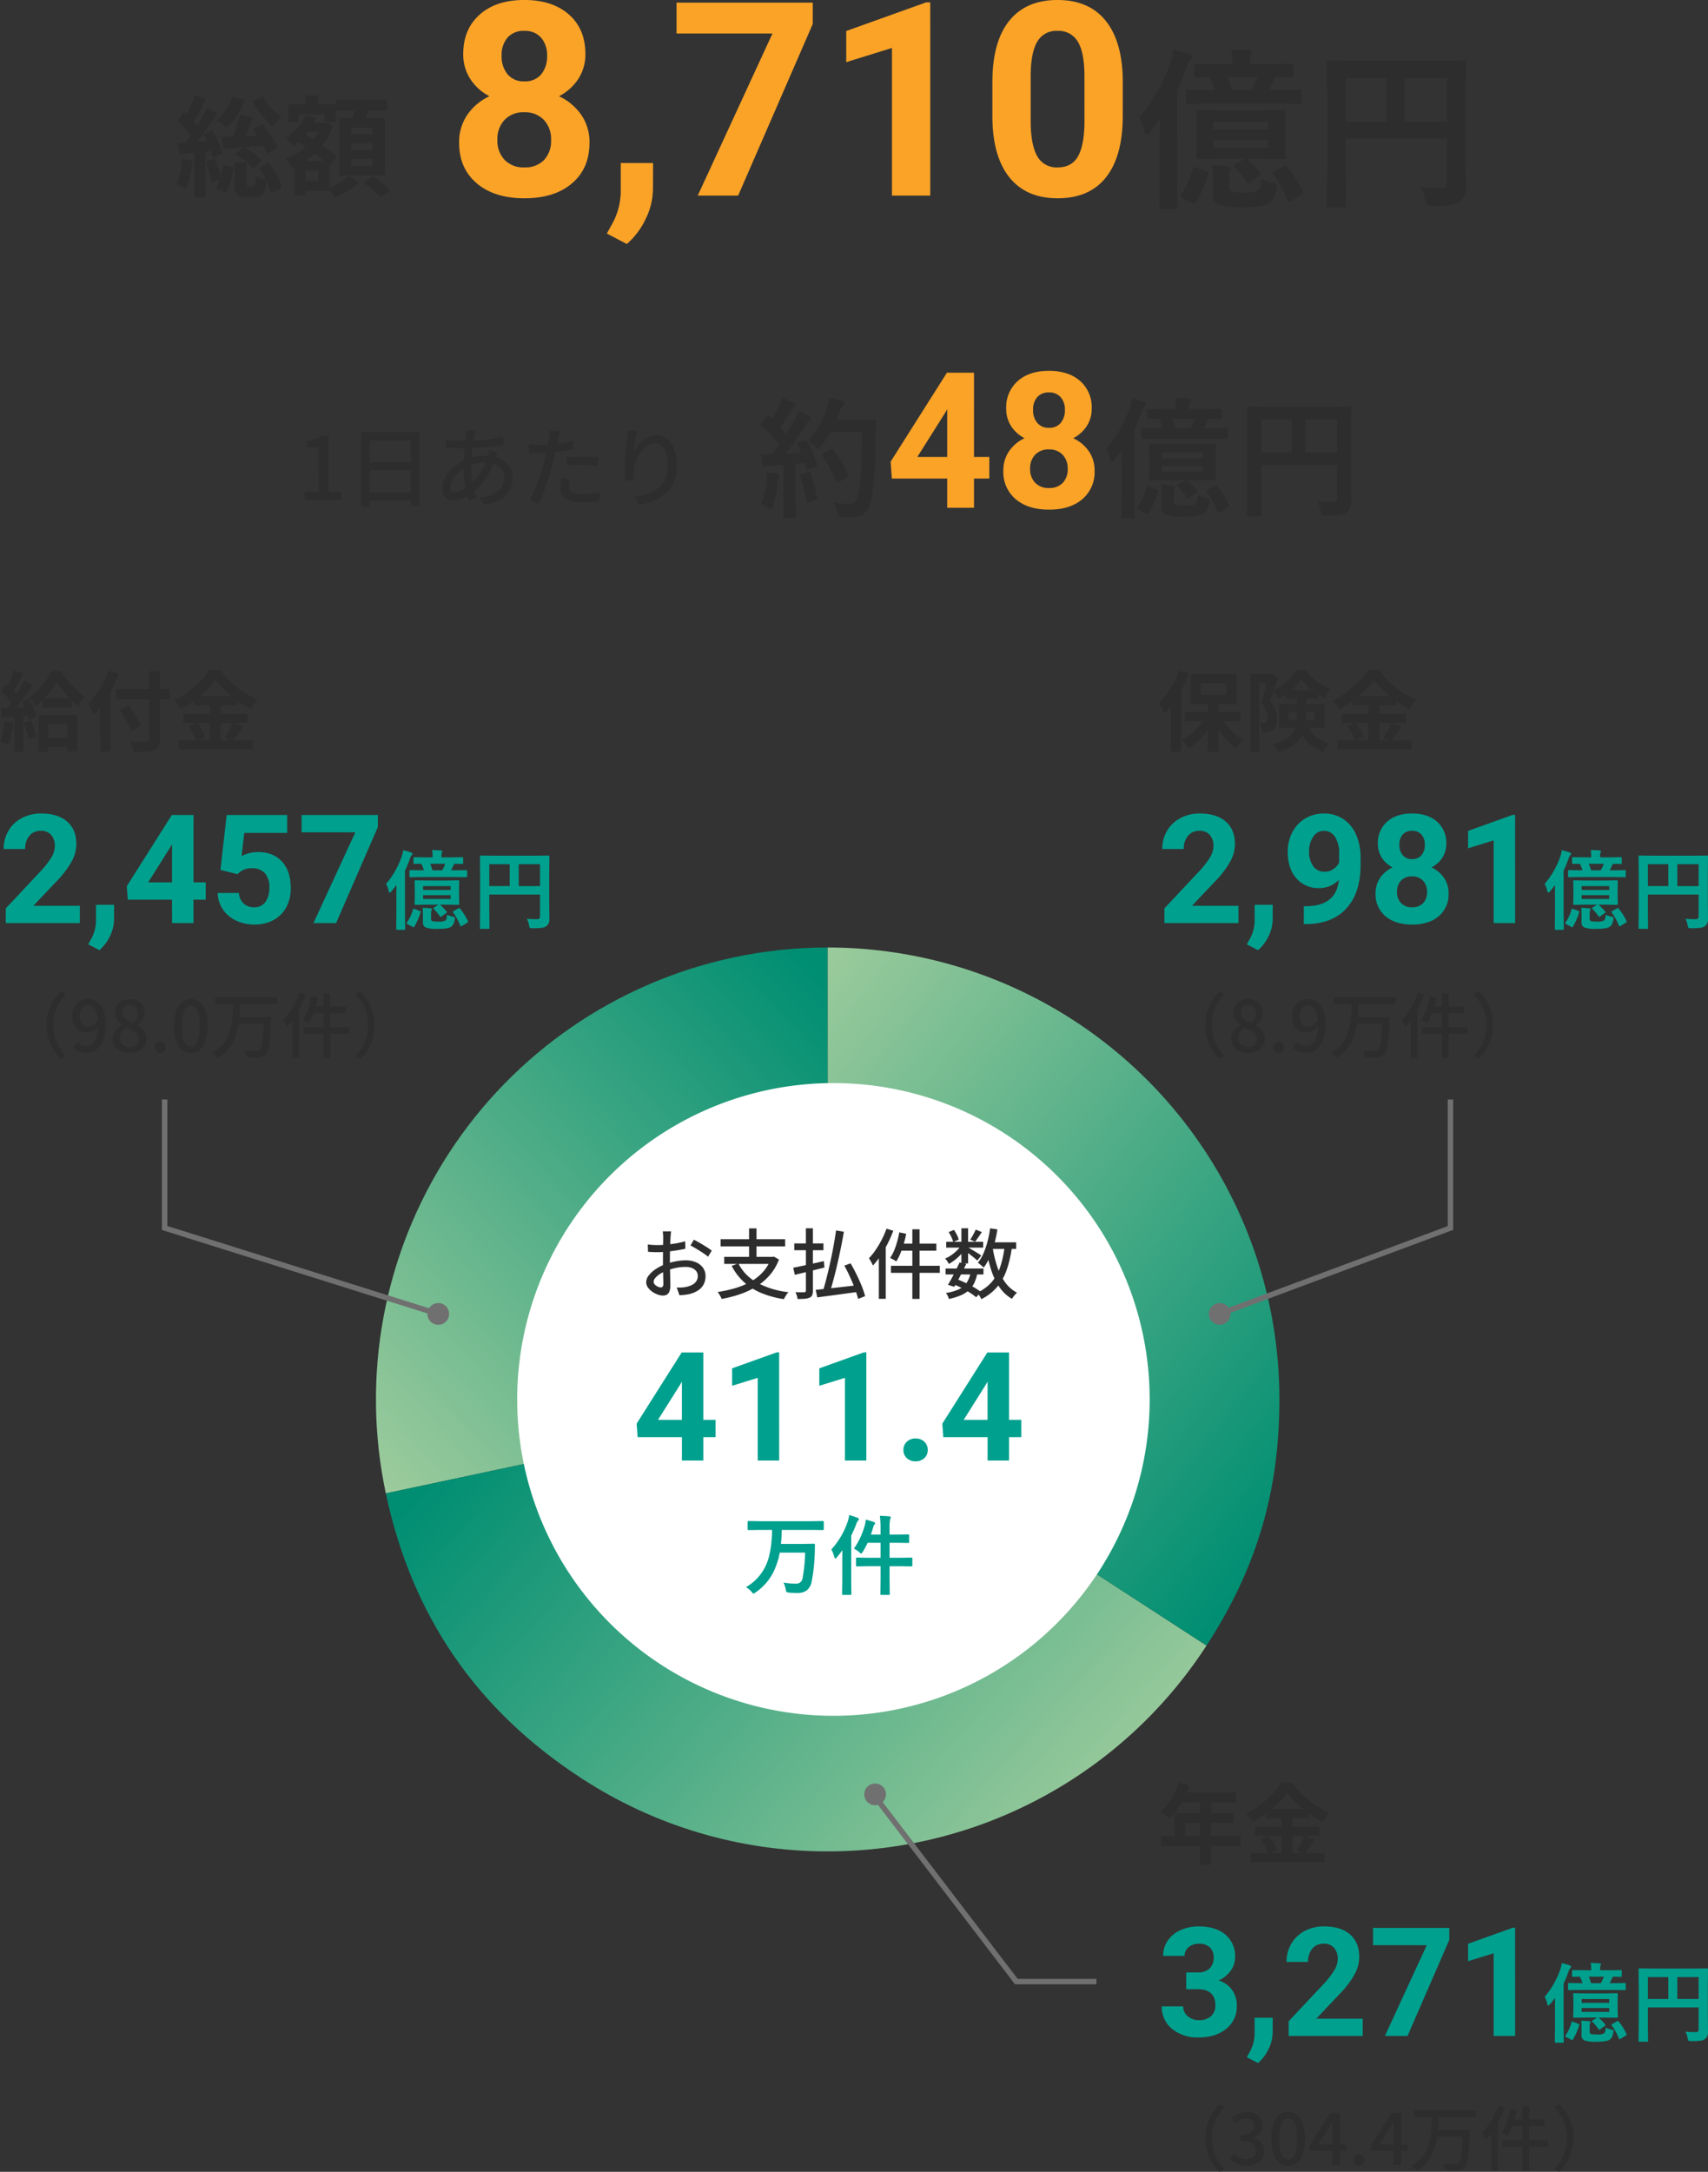 <svg xmlns="http://www.w3.org/2000/svg" xmlns:xlink="http://www.w3.org/1999/xlink" width="629.473" height="800.117" viewBox="0 0 629.473 800.117">
  <rect x="0" y="0" width="629.473" height="800.117" fill="#333333" stroke="none"/>
  <defs>
    <clipPath id="clip-path">
      <path id="パス_21743" data-name="パス 21743" d="M166.516,0A164.644,164.644,0,0,0,131.9,3.637,166.49,166.49,0,0,0,3.672,201.105L166.516,166.49Z" transform="translate(0)" fill="none" stroke="rgba(0,0,0,0)" stroke-miterlimit="10" stroke-width="1"/>
    </clipPath>
    <linearGradient id="linear-gradient" x1="0.068" y1="0.955" x2="0.964" y2="0.04" gradientUnits="objectBoundingBox">
      <stop offset="0" stop-color="#9ccb9c"/>
      <stop offset="1" stop-color="#008e72"/>
    </linearGradient>
    <clipPath id="clip-path-2">
      <path id="パス_21744" data-name="パス 21744" d="M1.563,105.477c9.6,45.148,33.462,79.874,72.172,105.013a165.673,165.673,0,0,0,90.336,26.881h.395a166.366,166.366,0,0,0,139.567-75.832L164.407,70.862Z" transform="translate(-1.563 -70.862)" fill="none" stroke="rgba(0,0,0,0)" stroke-miterlimit="10" stroke-width="1"/>
    </clipPath>
    <linearGradient id="linear-gradient-2" x1="0.986" y1="0.712" x2="0.024" y2="0.237" xlink:href="#linear-gradient"/>
    <clipPath id="clip-path-3">
      <path id="パス_21748" data-name="パス 21748" d="M70.873,0V166.49L210.5,257.167c18.476-28.455,26.857-56.747,26.857-90.677A166.486,166.486,0,0,0,70.873,0Z" transform="translate(-70.873)" fill="none" stroke="rgba(0,0,0,0)" stroke-miterlimit="10" stroke-width="1"/>
    </clipPath>
    <linearGradient id="linear-gradient-3" x1="0" y1="0" x2="0.832" y2="0.984" xlink:href="#linear-gradient"/>
    <clipPath id="clip-path-4">
      <rect id="長方形_7799" data-name="長方形 7799" width="332.999" height="332.999" fill="none"/>
    </clipPath>
  </defs>
  <g id="img_dividend07" transform="translate(-10868.48 9307.07)">
    <g id="グループ_19448" data-name="グループ 19448" transform="translate(11007 -8958)">
      <g id="グループ_19436" data-name="グループ 19436" clip-path="url(#clip-path)">
        <rect id="長方形_7796" data-name="長方形 7796" width="181.962" height="201.105" transform="translate(-15.445)" stroke="rgba(0,0,0,0)" stroke-miterlimit="10" stroke-width="1" fill="url(#linear-gradient)"/>
      </g>
    </g>
    <g id="グループ_19445" data-name="グループ 19445" transform="translate(11010.673 -8791.51)">
      <g id="グループ_19438" data-name="グループ 19438" clip-path="url(#clip-path-2)">
        <path id="パス_21747" data-name="パス 21747" d="M0,0H302.47V166.509H0Z" transform="translate(0 0)" stroke="rgba(0,0,0,0)" stroke-miterlimit="10" stroke-width="1" fill="url(#linear-gradient-2)"/>
      </g>
    </g>
    <g id="グループ_19446" data-name="グループ 19446" transform="translate(11173.517 -8958)" clip-path="url(#clip-path-3)">
      <rect id="長方形_7800" data-name="長方形 7800" width="166.483" height="257.167" transform="translate(0 0)" stroke="rgba(0,0,0,0)" stroke-miterlimit="10" stroke-width="1" fill="url(#linear-gradient-3)"/>
    </g>
    <g id="グループ_19447" data-name="グループ 19447" transform="translate(11007 -8958)">
      <g id="グループ_19442" data-name="グループ 19442" clip-path="url(#clip-path-4)">
        <path id="パス_21746" data-name="パス 21746" d="M255.269,137.809A116.55,116.55,0,1,1,138.72,21.26,116.55,116.55,0,0,1,255.269,137.809" transform="translate(29.916 28.69)" fill="#fff"/>
      </g>
    </g>
    <path id="パス_21769" data-name="パス 21769" d="M-16.04-26.92l4.8,1.12q-.72,1.76-1.52,3.58t-1.54,3.46q-.74,1.64-1.46,2.92l-3.56-1.12q.6-1.32,1.22-3.08t1.18-3.56Q-16.36-25.4-16.04-26.92Zm4.68,5.36,3.64-1.8Q-6.64-22-5.56-20.42t1.98,3.1A18.947,18.947,0,0,1-2.2-14.56l-3.92,2.08a17.125,17.125,0,0,0-1.24-2.8q-.84-1.56-1.9-3.2T-11.36-21.56ZM-9.08-7.24l3.64-1.8A31.03,31.03,0,0,1-3.38-6,28.951,28.951,0,0,1-1.7-2.76,15.322,15.322,0,0,1-.72.16l-4,2A13.116,13.116,0,0,0-5.58-.78a32.1,32.1,0,0,0-1.58-3.3Q-8.08-5.76-9.08-7.24Zm-13.8-11.32q2.12-.04,4.9-.14t5.88-.26q3.1-.16,6.26-.28l-.08,3.76q-4.24.36-8.52.68t-7.64.56Zm4.04-14.8,4.56,1.12A28.733,28.733,0,0,1-17.2-26.5,24.341,24.341,0,0,1-21-21.92q-.4-.4-1.08-.96t-1.4-1.08a14.673,14.673,0,0,0-1.28-.84,16.653,16.653,0,0,0,3.52-3.8A19.474,19.474,0,0,0-18.84-33.36Zm11.2-.04A24.219,24.219,0,0,0-5.7-30.68a27.071,27.071,0,0,0,2.46,2.64q1.32,1.24,2.52,2.16a9.461,9.461,0,0,0-1.16.98q-.64.62-1.22,1.28a13.334,13.334,0,0,0-.94,1.18A29.783,29.783,0,0,1-6.7-25.12q-1.38-1.56-2.64-3.3t-2.22-3.38ZM-17.88-12.2l2.96-2.56a20.474,20.474,0,0,1,2.66,1.42,22.17,22.17,0,0,1,2.4,1.74A13.7,13.7,0,0,1-8.04-9.8L-11.2-6.92a11.1,11.1,0,0,0-1.74-1.9,24.078,24.078,0,0,0-2.38-1.86A21.493,21.493,0,0,0-17.88-12.2Zm-.24,3.08h4.4v7.44a2.144,2.144,0,0,0,.14,1q.14.2.62.2h1.84a.613.613,0,0,0,.54-.26,2.729,2.729,0,0,0,.28-1.08q.1-.82.14-2.54a4.349,4.349,0,0,0,1.1.68q.7.32,1.44.6a14.1,14.1,0,0,0,1.34.44,15.146,15.146,0,0,1-.7,3.84A3.391,3.391,0,0,1-8.34,3.06a4.469,4.469,0,0,1-2.26.5h-3.08a6.308,6.308,0,0,1-2.78-.48,2.6,2.6,0,0,1-1.3-1.62,10.662,10.662,0,0,1-.36-3.1Zm-4.16.88,3.84.64a32.1,32.1,0,0,1-1.02,5.06,17.955,17.955,0,0,1-1.86,4.46L-25.12.28a14.58,14.58,0,0,0,1.78-3.9A29.745,29.745,0,0,0-22.28-8.24Zm-10.48-25.8,4.12,1.56q-.8,1.56-1.68,3.18t-1.72,3.1q-.84,1.48-1.6,2.64l-3.16-1.4q.72-1.2,1.48-2.78t1.44-3.22Q-33.2-32.6-32.76-34.04Zm4.48,4.84,3.88,1.8q-1.48,2.24-3.2,4.72t-3.44,4.76q-1.72,2.28-3.28,4l-2.72-1.56q1.12-1.32,2.34-3.02t2.38-3.56q1.16-1.86,2.2-3.7T-28.28-29.2Zm-10.68,4.52,2.36-3.2q1.04.92,2.12,2.06t1.98,2.24a11.32,11.32,0,0,1,1.38,2.06l-2.6,3.68a12.526,12.526,0,0,0-1.3-2.2q-.86-1.2-1.9-2.42T-38.96-24.68Zm9.32,5.04,3.36-1.4q.8,1.32,1.56,2.86t1.36,3a15.02,15.02,0,0,1,.84,2.62l-3.6,1.64a15.569,15.569,0,0,0-.76-2.68q-.56-1.52-1.26-3.1A28.819,28.819,0,0,0-29.64-19.64Zm-9.4,3.28q2.64-.16,6.32-.42t7.48-.54l.04,3.68q-3.44.4-6.9.76t-6.3.68Zm10.36,6.88,3.4-1.12a40.91,40.91,0,0,1,1.42,3.84,31.4,31.4,0,0,1,.94,3.56l-3.6,1.28a36.163,36.163,0,0,0-.9-3.68Q-28.04-7.72-28.68-9.48Zm-8.72-1.04,3.88.64Q-33.88-7-34.5-4.22A25.938,25.938,0,0,1-35.96.48Q-36.36.24-37-.08t-1.3-.64a9.783,9.783,0,0,0-1.14-.48,16.5,16.5,0,0,0,1.36-4.28A46.637,46.637,0,0,0-37.4-10.52Zm4.48-3.8h4.12V3.56h-4.12Zm39.8-9.4H14.8v3.2H6.88ZM8.2-33.88h4.44v6.28H8.2ZM6.12-9.84h10.8V1.2H6.12V-2.48H12.8V-6.16H6.12Zm-4.4-20.8H19.2v6.48h-4v-2.76H5.56v2.76H1.72ZM3.96-9.84H8V2.84H3.96ZM14.04-23.72h.76l.68-.2,2.72,1.24a23.419,23.419,0,0,1-3.56,6.74A25.954,25.954,0,0,1,9.4-10.78,29.271,29.271,0,0,1,3.12-7.24a13.266,13.266,0,0,0-1.08-1.8A10.291,10.291,0,0,0,.68-10.68a24.37,24.37,0,0,0,5.66-2.88,22.468,22.468,0,0,0,4.7-4.26,17.16,17.16,0,0,0,3-5.26ZM8.08-26.56l3.88,1a22.919,22.919,0,0,1-3.54,5.78,25.041,25.041,0,0,1-4.7,4.42,6.105,6.105,0,0,0-.84-.92q-.56-.52-1.16-1.06a8.26,8.26,0,0,0-1.04-.82,20.46,20.46,0,0,0,4.34-3.68A17.135,17.135,0,0,0,8.08-26.56Zm-3.6,9.2L7-20.24q1.48.96,3.24,2.12t3.52,2.36q1.76,1.2,3.32,2.32t2.6,2l-2.72,3.4a31.276,31.276,0,0,0-2.5-2.12q-1.5-1.16-3.22-2.44T7.76-15.12Q6-16.36,4.48-17.36ZM19.32-32.4h18.8v4.08H19.32Zm5.52,16.12v2.48h7.92v-2.48Zm0,5.8v2.52h7.92v-2.52Zm0-11.56v2.44h7.92v-2.44ZM20.52-25.6H37.28V-4.4H20.52Zm5.84-4.64,5.24.64q-.6,1.8-1.26,3.58t-1.22,3.06l-3.96-.76q.24-.96.46-2.1t.42-2.3Q26.24-29.28,26.36-30.24ZM23.84-4.28,27.68-1.8A21.549,21.549,0,0,1,25.2.22a31.471,31.471,0,0,1-3,1.88,23.665,23.665,0,0,1-3.04,1.42Q18.6,2.88,17.72,2T16.08.48A21.531,21.531,0,0,0,19-.84a25.489,25.489,0,0,0,2.76-1.72A16.978,16.978,0,0,0,23.84-4.28Zm5.6,2.44,3.48-2.24q1.08.76,2.32,1.7T37.6-.52a20.367,20.367,0,0,1,1.84,1.68L35.72,3.6a14.079,14.079,0,0,0-1.68-1.72Q32.96.92,31.74-.08T29.44-1.84Z" transform="translate(10973 -9238.001)" fill="#2d2d2d"/>
    <path id="パス_21771" data-name="パス 21771" d="M-23.969-13.562h-8.656l-8.312.125q-.5,0-.594-.125a1.479,1.479,0,0,1-.094-.656l.125-4.969v-6.531l-.125-5a1.139,1.139,0,0,1,.125-.687,1.076,1.076,0,0,1,.563-.094l8.313.125h14.906l8.25-.125q.5,0,.625.156a1.261,1.261,0,0,1,.094.625l-.125,5v6.531l.125,4.969a1.188,1.188,0,0,1-.109.656q-.109.125-.609.125l-8.25-.125h-5.25a42.984,42.984,0,0,1,4.875,5,1,1,0,0,1,.281.531q0,.25-.594.688L-21.75-4.937a1.644,1.644,0,0,1-.75.406q-.187,0-.469-.437A37.388,37.388,0,0,0-27.562-10.5q-.281-.281-.281-.437t.656-.594Zm8.875-4.156v-2.875H-35.375v2.875Zm-20.281-9.5v2.844h20.281v-2.844Zm-.437-6.687-8.906.125q-.719,0-.719-.625v-3.875q0-.531.156-.656a.976.976,0,0,1,.563-.094l8.906.125h1.063a29.516,29.516,0,0,0-1.969-4.781q-2.187.031-3.906.094l-1.219.031q-.625,0-.625-.719v-3.562q0-.719.625-.719l8.594.125h4.844v-.969a20.194,20.194,0,0,0-.375-4.406q3.031,0,6.656.313,1.031.094,1.031.563a3.685,3.685,0,0,1-.469,1.094,6.913,6.913,0,0,0-.25,2.375v1.031h6.656l8.594-.125q.5,0,.594.125a1.167,1.167,0,0,1,.094.594v3.563q0,.531-.125.625a1.076,1.076,0,0,1-.562.094q-.094,0-.781-.031-2.281-.062-5.062-.094l-.312.563q-1.25,2.813-2.062,4.219h2.313l8.844-.125q.5,0,.594.156a1.166,1.166,0,0,1,.094.594v3.875q0,.625-.687.625l-8.844-.125Zm16.75-9.781H-30.187a31.623,31.623,0,0,1,1.719,4.781h7.25A47.17,47.17,0,0,0-19.062-43.687ZM-62.687-28.812A62.883,62.883,0,0,0-51.094-49.219a22.733,22.733,0,0,0,1.031-4.469,46.017,46.017,0,0,1,5.813,1.656q1.094.406,1.094.969a1.967,1.967,0,0,1-.719,1.156,8.3,8.3,0,0,0-1.281,2.688q-1.875,5.094-3.562,8.563V-5.437l.125,9.719q0,.5-.156.625A.976.976,0,0,1-49.312,5h-5.25q-.625,0-.625-.719l.125-9.719V-19.312q0-5.719.063-8.781-1.625,2.219-3.844,4.844-.844.844-1.156.844-.438,0-.719-1.094A17.439,17.439,0,0,0-62.687-28.812Zm27,17.563q2.656.063,5.813.375.969.094.969.625a1.467,1.467,0,0,1-.281.906,6.5,6.5,0,0,0-.312,2.5V-3.25q0,1.5,1.094,1.844A22.608,22.608,0,0,0-24-1.094q3.875,0,4.875-.687,1.344-.781,1.406-4.375a15.588,15.588,0,0,0,4.25,1.406,4.861,4.861,0,0,1,1.25.406.587.587,0,0,1,.281.563,8.365,8.365,0,0,1-.125,1.031,10.819,10.819,0,0,1-1.25,4.031A5.494,5.494,0,0,1-15.219,3q-2.219,1.281-9.906,1.281-5.75,0-8.062-.969A3.7,3.7,0,0,1-35.5-.5V-6.469Q-35.5-8.563-35.687-11.25Zm27.5.563A40.3,40.3,0,0,1-2.406-1.531,1.244,1.244,0,0,1-2.219-1q0,.344-.719.75L-6.625,2.063a1.836,1.836,0,0,1-.781.313q-.344,0-.594-.625a42.191,42.191,0,0,0-5.219-9.5,1,1,0,0,1-.281-.531q0-.219.656-.562l3.438-1.969a1.6,1.6,0,0,1,.688-.281Q-8.469-11.094-8.187-10.687Zm-33.531.25,3.844,1.469q.75.281.75.594A1.2,1.2,0,0,1-37.219-8,44,44,0,0,1-41.844,2.563q-.281.5-.5.5A1.535,1.535,0,0,1-43,2.813L-46.844.781q-.719-.406-.719-.656a1.139,1.139,0,0,1,.219-.5A29.568,29.568,0,0,0-42.875-10q.125-.625.469-.625A2.13,2.13,0,0,1-41.719-10.437Zm82.813,7.25a70.8,70.8,0,0,0,7.219.344,2.785,2.785,0,0,0,2.031-.562,2.261,2.261,0,0,0,.469-1.625v-16H13.438V-7.406l.125,10.938q0,.531-.156.625a1.166,1.166,0,0,1-.594.094H7.219a.939.939,0,0,1-.578-.109,1.017,1.017,0,0,1-.109-.609L6.656-9V-36.406L6.531-49a1.139,1.139,0,0,1,.125-.687,1.167,1.167,0,0,1,.594-.094l8.688.125H48.375L57-49.781q.531,0,.625.156a1.261,1.261,0,0,1,.094.625l-.125,12.844V-14.25l.125,11.094q0,3.688-2.062,5.313A7.382,7.382,0,0,1,52.094,3.5a53.983,53.983,0,0,1-6.844.313q-1.625,0-1.937-.344A4.181,4.181,0,0,1,42.75,1.75,18.315,18.315,0,0,0,41.094-3.187Zm9.719-40.187H35.125V-27.25H50.813ZM13.438-27.25H28.469V-43.375H13.438Z" transform="translate(11351 -9235.001)" fill="#2d2d2d"/>
    <path id="パス_21756" data-name="パス 21756" d="M-31.554-18.73h5.64v7.964h-5.64V0h-9.878V-10.767H-61.837l-.444-6.221,20.747-32.778h9.98Zm-20.884,0h11.006V-36.3l-.649,1.128ZM11.82-36.538a11.575,11.575,0,0,1-1.812,6.426,13.038,13.038,0,0,1-4.99,4.478,14.432,14.432,0,0,1,5.742,4.8,12.319,12.319,0,0,1,2.119,7.195A13.044,13.044,0,0,1,8.368-3.162Q3.856.684-3.9.684t-12.3-3.862a13.012,13.012,0,0,1-4.546-10.459,12.4,12.4,0,0,1,2.119-7.212,14.171,14.171,0,0,1,5.708-4.785A12.9,12.9,0,0,1-17.9-30.112a11.657,11.657,0,0,1-1.794-6.426,12.9,12.9,0,0,1,4.238-10.134q4.238-3.777,11.519-3.777,7.246,0,11.5,3.743A12.85,12.85,0,0,1,11.82-36.538ZM2.968-14.355a7.166,7.166,0,0,0-1.88-5.2A6.7,6.7,0,0,0-3.971-21.5,6.691,6.691,0,0,0-9-19.568a7.153,7.153,0,0,0-1.88,5.212A7.148,7.148,0,0,0-9.029-9.229,6.723,6.723,0,0,0-3.9-7.28,6.707,6.707,0,0,0,1.139-9.16,7.136,7.136,0,0,0,2.968-14.355ZM1.942-36.06A6.836,6.836,0,0,0,.4-40.725a5.457,5.457,0,0,0-4.341-1.76,5.5,5.5,0,0,0-4.307,1.709A6.8,6.8,0,0,0-9.781-36.06a7.142,7.142,0,0,0,1.538,4.785A5.382,5.382,0,0,0-3.9-29.463,5.331,5.331,0,0,0,.421-31.274,7.2,7.2,0,0,0,1.942-36.06Z" transform="translate(11259 -9120.001)" fill="#faa327"/>
    <path id="パス_21757" data-name="パス 21757" d="M2.752,0,2.72-3.04H7.936L7.9-19.424,3.68-19.456v-2.3a17.037,17.037,0,0,0,2.9-.736,11.941,11.941,0,0,0,2.256-1.088l2.752.032L11.616-3.04h4.576V0ZM23.584-24.928l21.568-.032L45.12,2.208H41.888L41.92-21.92l-15.232.032L26.656,2.3l-3.072.032Zm2.08,10.944,17.6-.032v2.976l-17.6.032Zm-.032,11.2L43.3-2.816V.224H25.632ZM65.664-25.5q-.1.352-.208.768t-.176.768q-.288,1.408-.544,3.376t-.416,4.176q-.16,2.208-.16,4.32a32.1,32.1,0,0,0,.272,4.288,33.457,33.457,0,0,0,.72,3.776q.448,1.76.96,3.328L63.2.16a34.668,34.668,0,0,1-.912-3.376A40.767,40.767,0,0,1,61.6-7.328a37.216,37.216,0,0,1-.256-4.352q0-1.6.1-3.3t.24-3.312q.144-1.616.32-3.056t.272-2.56a7.561,7.561,0,0,0,.08-.9q.016-.48.016-.8ZM60.288-21.76q2.912,0,5.632-.144t5.232-.464a46.558,46.558,0,0,0,4.816-.864L76-20.256q-1.7.288-3.68.528t-4.1.4q-2.112.16-4.176.256t-3.856.1q-.736,0-1.728-.048l-1.968-.1q-.976-.048-1.68-.08l-.1-2.976q.576.1,1.584.192t2.1.16Q59.488-21.76,60.288-21.76ZM73.824-17.6q-.1.256-.24.672L73.3-16.1q-.144.416-.272.7a29.533,29.533,0,0,1-2.256,5.36,26.009,26.009,0,0,1-2.88,4.256A19.291,19.291,0,0,1,64.7-2.72,16.287,16.287,0,0,1,61.264-.7,9.338,9.338,0,0,1,57.5.128,4.576,4.576,0,0,1,55.488-.32a3.343,3.343,0,0,1-1.472-1.408,4.885,4.885,0,0,1-.544-2.432,8.255,8.255,0,0,1,.7-3.3,12.624,12.624,0,0,1,1.936-3.1,14.966,14.966,0,0,1,2.864-2.624,15.908,15.908,0,0,1,3.456-1.856,22.79,22.79,0,0,1,3.44-.928,18.667,18.667,0,0,1,3.5-.352,12.222,12.222,0,0,1,5.3,1.072,8.621,8.621,0,0,1,3.52,2.928,7.275,7.275,0,0,1,1.264,4.192,9.863,9.863,0,0,1-.56,3.312A8.25,8.25,0,0,1,77.088-1.9,10.818,10.818,0,0,1,73.84.384a17.514,17.514,0,0,1-4.848,1.408L67.264-.864A13.951,13.951,0,0,0,72.256-2.24a8.029,8.029,0,0,0,3.056-2.624,6.019,6.019,0,0,0,1.04-3.392,4.848,4.848,0,0,0-.816-2.736,5.848,5.848,0,0,0-2.4-2,8.864,8.864,0,0,0-3.888-.768,13.6,13.6,0,0,0-3.792.5,21.069,21.069,0,0,0-2.9,1.04,11.4,11.4,0,0,0-3.1,2.032,10.832,10.832,0,0,0-2.176,2.7,5.678,5.678,0,0,0-.8,2.752,1.867,1.867,0,0,0,.432,1.344,1.676,1.676,0,0,0,1.264.448,6.413,6.413,0,0,0,2.656-.7,12.135,12.135,0,0,0,3.008-2.08,23.153,23.153,0,0,0,3.7-4.256,20.685,20.685,0,0,0,2.736-6.144,5.8,5.8,0,0,0,.176-.688q.08-.4.144-.832t.1-.72Zm23.008-7.744q-.16.576-.336,1.424t-.272,1.328Q96-21.472,95.7-19.92t-.7,3.248q-.4,1.7-.816,3.3-.416,1.7-1.024,3.68t-1.3,4.016q-.688,2.032-1.376,3.84T89.12,1.344L85.632.16A30.577,30.577,0,0,0,87.1-2.8q.768-1.744,1.5-3.744t1.376-3.984q.64-1.984,1.088-3.648.288-1.12.576-2.352t.544-2.384q.256-1.152.416-2.16t.256-1.68a10.844,10.844,0,0,0,.144-1.568q.016-.8-.016-1.312Zm-7.552,5.12q1.856,0,3.936-.192t4.24-.544q2.16-.352,4.176-.864v3.168q-1.984.448-4.192.768t-4.32.5q-2.112.176-3.872.176-1.088,0-2-.032t-1.808-.1l-.064-3.136q1.184.128,2.1.192T89.28-20.224Zm10.08,4.608q1.312-.128,2.88-.208t3.1-.08q1.408,0,2.832.048t2.768.208l-.1,3.072q-1.216-.16-2.608-.288t-2.832-.128q-1.568,0-3.056.08t-2.992.272Zm1.12,7.9q-.16.736-.288,1.456a7.626,7.626,0,0,0-.128,1.328,2.663,2.663,0,0,0,.208,1.04,2.108,2.108,0,0,0,.736.88,4.151,4.151,0,0,0,1.5.608,11.557,11.557,0,0,0,2.512.224,29.837,29.837,0,0,0,3.2-.176q1.632-.176,3.2-.464l-.1,3.232q-1.344.16-2.928.3t-3.408.144A11.649,11.649,0,0,1,99.024-.384,3.985,3.985,0,0,1,96.96-4a12.942,12.942,0,0,1,.16-2.032Q97.28-7.04,97.5-8Zm24.9-17.728q-.192.736-.416,1.776t-.416,2.16q-.192,1.12-.336,2.16T124-17.536a15.663,15.663,0,0,1,1.36-2.208,11.891,11.891,0,0,1,1.9-2.048,9.885,9.885,0,0,1,2.368-1.5,6.552,6.552,0,0,1,2.72-.576,6.083,6.083,0,0,1,3.888,1.36,9.06,9.06,0,0,1,2.7,3.856,16.1,16.1,0,0,1,.992,5.952,15.708,15.708,0,0,1-.992,5.824,11.659,11.659,0,0,1-2.816,4.224A14.967,14.967,0,0,1,131.776.176a24.775,24.775,0,0,1-5.568,1.648l-1.92-2.912a30.075,30.075,0,0,0,4.864-1.168,12.843,12.843,0,0,0,3.9-2.064,8.709,8.709,0,0,0,2.576-3.36,12.331,12.331,0,0,0,.912-5.024A15.546,15.546,0,0,0,136-17.056a6.447,6.447,0,0,0-1.6-2.88,3.581,3.581,0,0,0-2.592-1.024,4.773,4.773,0,0,0-2.816.96,10.417,10.417,0,0,0-2.416,2.464,14.273,14.273,0,0,0-1.728,3.232,12.107,12.107,0,0,0-.784,3.328q-.064.8-.048,1.664a17.213,17.213,0,0,0,.176,2.016l-3.136.224q-.1-.9-.224-2.256t-.128-2.928q0-1.152.1-2.48t.224-2.72q.128-1.392.3-2.7t.3-2.4q.128-.832.176-1.6t.08-1.44Z" transform="translate(10978 -9122.888)" fill="#2d2d2d"/>
    <path id="パス_21763" data-name="パス 21763" d="M16.352-16.928h10.56v3.488H16.352Zm.32,14.688H27.36V1.152H16.672Zm4.736-20.608a31.212,31.212,0,0,1-2.08,3.04,41.6,41.6,0,0,1-2.72,3.2,26.97,26.97,0,0,1-3.072,2.816,14.635,14.635,0,0,0-.976-1.744,12.473,12.473,0,0,0-1.2-1.616,20.883,20.883,0,0,0,3.2-2.832,35.425,35.425,0,0,0,2.848-3.456,25.688,25.688,0,0,0,2.048-3.28H23.1q1.088,1.664,2.48,3.424a33.314,33.314,0,0,0,2.944,3.264,18.808,18.808,0,0,0,3.088,2.464q-.576.736-1.216,1.7a19.87,19.87,0,0,0-1.12,1.888,29.464,29.464,0,0,1-2.9-2.672Q24.9-18.208,23.6-19.84T21.408-22.848Zm-6.72,12.256H28.96V2.72H25.28V-7.232H18.208V2.848h-3.52ZM5.76-27.168,9.088-25.92q-.64,1.216-1.344,2.528T6.368-20.9q-.672,1.184-1.28,2.048l-2.56-1.088q.576-.992,1.184-2.24t1.152-2.56Q5.408-26.048,5.76-27.168ZM9.44-23.36l3.136,1.408q-1.152,1.824-2.528,3.824T7.3-14.288Q5.92-12.448,4.7-11.072L2.464-12.32q.9-1.088,1.856-2.448t1.9-2.848Q7.168-19.1,8-20.592T9.44-23.36ZM.832-19.584l1.856-2.624q.832.736,1.712,1.616t1.632,1.76a9.613,9.613,0,0,1,1.136,1.584L5.216-14.272a10.5,10.5,0,0,0-1.1-1.7q-.72-.928-1.584-1.888T.832-19.584Zm7.68,3.84L11.04-16.8q.608,1.088,1.2,2.32t1.024,2.4a12.035,12.035,0,0,1,.592,2.1l-2.72,1.216a14.8,14.8,0,0,0-.56-2.128q-.4-1.2-.944-2.48T8.512-15.744ZM.8-13.088q2.208-.064,5.28-.192t6.24-.256l-.032,3.04q-2.976.224-5.9.416T1.12-9.728ZM9.184-7.776l2.688-.864q.608,1.376,1.168,2.992t.848,2.832L11.04-1.792a23.416,23.416,0,0,0-.768-2.9Q9.728-6.368,9.184-7.776ZM2.208-8.384l3.168.576a40.4,40.4,0,0,1-.768,4.544A21.464,21.464,0,0,1,3.424.512a7.024,7.024,0,0,0-.864-.5q-.544-.272-1.1-.528A8.231,8.231,0,0,0,.48-.9,14.634,14.634,0,0,0,1.6-4.336,36.67,36.67,0,0,0,2.208-8.384Zm3.584-3.008h3.36V2.88H5.792Zm37.44-8.864H62.976v3.872H43.232Zm12.224-6.56h3.968V-1.792A6.128,6.128,0,0,1,58.96.944a2.928,2.928,0,0,1-1.648,1.328,11.408,11.408,0,0,1-3.024.544q-1.872.128-4.528.1a5.567,5.567,0,0,0-.3-1.248q-.24-.672-.544-1.376A7.529,7.529,0,0,0,48.288-.9L50.8-.832q1.264.032,2.224.016t1.344-.016a1.244,1.244,0,0,0,.848-.224.969.969,0,0,0,.24-.736Zm-10.784,14.3,3.392-1.568q.736,1.152,1.568,2.512t1.6,2.656q.768,1.3,1.216,2.256L48.8-4.768A19.613,19.613,0,0,0,47.712-7.1q-.7-1.312-1.5-2.752T44.672-12.512Zm-7.328-5.28,3.84-3.84.064.032V2.816h-3.9Zm3.168-9.216,3.808,1.184a53.856,53.856,0,0,1-2.56,5.568,52.644,52.644,0,0,1-3.168,5.248,30.493,30.493,0,0,1-3.52,4.288q-.192-.48-.592-1.248t-.848-1.52q-.448-.752-.8-1.232a26.07,26.07,0,0,0,2.976-3.44,35.673,35.673,0,0,0,2.656-4.24A33.778,33.778,0,0,0,40.512-27.008Zm39.36,3.488a29.11,29.11,0,0,1-3.312,3.776A42.891,42.891,0,0,1,72.144-16a40.959,40.959,0,0,1-5.04,3.2,10.749,10.749,0,0,0-.656-1.056q-.4-.576-.864-1.12t-.88-.96a29.69,29.69,0,0,0,5.28-3.248,38.219,38.219,0,0,0,4.528-4.048A24.49,24.49,0,0,0,77.7-27.3h4a34.219,34.219,0,0,0,2.88,3.488,30.515,30.515,0,0,0,3.36,3.072,34.2,34.2,0,0,0,3.68,2.528,27.441,27.441,0,0,0,3.808,1.888,11.893,11.893,0,0,0-1.376,1.664q-.64.928-1.184,1.792a41.638,41.638,0,0,1-3.7-2.208,44.271,44.271,0,0,1-3.6-2.672q-1.728-1.424-3.2-2.9A24.47,24.47,0,0,1,79.872-23.52Zm-8,5.92h16.1v3.36h-16.1Zm-3.84,6.528H91.744v3.328H68.032Zm-1.6,9.728h27.2v3.3h-27.2Zm11.36-14.912h4.064V.32H77.792ZM70.048-6.528l3.072-1.28q.608.8,1.2,1.76T75.392-4.16A10.1,10.1,0,0,1,76.1-2.5L72.8-1.024a10.664,10.664,0,0,0-.64-1.712q-.448-.976-.992-1.968A20.637,20.637,0,0,0,70.048-6.528ZM86.3-7.776l3.68,1.344Q89.024-4.96,88-3.5t-1.888,2.48L83.232-2.24q.544-.768,1.12-1.712T85.44-5.9Q85.952-6.912,86.3-7.776Z" transform="translate(10868 -9033)" fill="#2d2d2d"/>
    <path id="パス_21765" data-name="パス 21765" d="M17.706-9.88a17.408,17.408,0,0,1,.663-4.914A16.523,16.523,0,0,1,20.2-18.928a19.686,19.686,0,0,1,2.652-3.38l1.976.936a18.419,18.419,0,0,0-2.5,3.237,16.258,16.258,0,0,0-1.677,3.8,15.493,15.493,0,0,0-.611,4.459,15.53,15.53,0,0,0,.611,4.446,15.945,15.945,0,0,0,1.677,3.8,19.524,19.524,0,0,0,2.5,3.25l-1.976.936A19.686,19.686,0,0,1,20.2-.832a16.476,16.476,0,0,1-1.833-4.147A17.446,17.446,0,0,1,17.706-9.88ZM32.344.364a6.3,6.3,0,0,1-2.873-.611A7.887,7.887,0,0,1,27.43-1.69l1.638-1.872a4.242,4.242,0,0,0,1.4,1.04,4,4,0,0,0,1.716.39,3.767,3.767,0,0,0,1.729-.416A3.774,3.774,0,0,0,35.347-3.9a7.656,7.656,0,0,0,.962-2.5,17.721,17.721,0,0,0,.351-3.822,13.875,13.875,0,0,0-.468-3.939,4.826,4.826,0,0,0-1.313-2.288,2.954,2.954,0,0,0-2.015-.741,2.541,2.541,0,0,0-1.508.481A3.222,3.222,0,0,0,30.29-15.34a5.263,5.263,0,0,0-.39,2.132,5.494,5.494,0,0,0,.351,2.08A2.757,2.757,0,0,0,31.3-9.815a3.04,3.04,0,0,0,1.69.455,3.658,3.658,0,0,0,1.872-.572,5.886,5.886,0,0,0,1.82-1.872l.13,2.21A6.338,6.338,0,0,1,35.542-8.32a6.229,6.229,0,0,1-1.508.845,4.331,4.331,0,0,1-1.56.3,5.631,5.631,0,0,1-2.795-.676,4.7,4.7,0,0,1-1.9-2.015,7.257,7.257,0,0,1-.689-3.341,6.677,6.677,0,0,1,.793-3.315,5.807,5.807,0,0,1,2.093-2.2,5.408,5.408,0,0,1,2.834-.78,6.09,6.09,0,0,1,2.587.559,5.712,5.712,0,0,1,2.106,1.7,8.633,8.633,0,0,1,1.417,2.886,14.543,14.543,0,0,1,.52,4.134A17.818,17.818,0,0,1,38.87-5.4a9.17,9.17,0,0,1-1.586,3.276A6.62,6.62,0,0,1,35-.247,6.062,6.062,0,0,1,32.344.364Zm15.912,0a7.4,7.4,0,0,1-3.2-.663,5.573,5.573,0,0,1-2.223-1.82,4.455,4.455,0,0,1-.819-2.639A4.991,4.991,0,0,1,42.51-7.02a5.81,5.81,0,0,1,1.274-1.7,8.328,8.328,0,0,1,1.638-1.183v-.13A7.479,7.479,0,0,1,43.628-11.9a4.523,4.523,0,0,1-.754-2.613,4.72,4.72,0,0,1,.715-2.6,4.778,4.778,0,0,1,1.95-1.729,6.28,6.28,0,0,1,2.821-.611,5.908,5.908,0,0,1,2.86.65,4.717,4.717,0,0,1,1.859,1.781,5.123,5.123,0,0,1,.663,2.639,4.347,4.347,0,0,1-.39,1.82,7.113,7.113,0,0,1-.949,1.547A6.013,6.013,0,0,1,51.22-9.88v.13a7.311,7.311,0,0,1,1.612,1.157A5.281,5.281,0,0,1,54-6.942a5.374,5.374,0,0,1,.442,2.262,4.475,4.475,0,0,1-.767,2.548,5.333,5.333,0,0,1-2.158,1.82A7.387,7.387,0,0,1,48.256.364Zm1.274-11a5.977,5.977,0,0,0,1.261-1.7,4.316,4.316,0,0,0,.429-1.885,3.549,3.549,0,0,0-.338-1.56,2.572,2.572,0,0,0-1-1.1,3.022,3.022,0,0,0-1.6-.4,2.72,2.72,0,0,0-1.95.741,2.68,2.68,0,0,0-.78,2.041,2.752,2.752,0,0,0,.546,1.742,4.573,4.573,0,0,0,1.456,1.2A21.008,21.008,0,0,0,49.53-10.634Zm-1.2,8.814a3.815,3.815,0,0,0,1.7-.364,2.778,2.778,0,0,0,1.157-1.027,2.9,2.9,0,0,0,.416-1.573,2.962,2.962,0,0,0-.364-1.495,3.558,3.558,0,0,0-1-1.105,8.943,8.943,0,0,0-1.495-.871q-.858-.4-1.846-.793a5.788,5.788,0,0,0-1.612,1.729,4.25,4.25,0,0,0-.624,2.249,3,3,0,0,0,.481,1.69,3.313,3.313,0,0,0,1.313,1.144A4.128,4.128,0,0,0,48.334-1.82ZM59.514.364A1.889,1.889,0,0,1,58.1-.247a2.113,2.113,0,0,1-.585-1.521A2.058,2.058,0,0,1,58.1-3.289a1.93,1.93,0,0,1,1.417-.585,1.961,1.961,0,0,1,1.443.585,2.058,2.058,0,0,1,.585,1.521,2.113,2.113,0,0,1-.585,1.521A1.919,1.919,0,0,1,59.514.364Zm11.31,0A5.1,5.1,0,0,1,67.548-.754,7.093,7.093,0,0,1,65.377-4.1a17.216,17.216,0,0,1-.767-5.551,16.853,16.853,0,0,1,.767-5.512,6.832,6.832,0,0,1,2.171-3.263A5.224,5.224,0,0,1,70.824-19.5a5.076,5.076,0,0,1,3.25,1.092,7.014,7.014,0,0,1,2.145,3.263,16.734,16.734,0,0,1,.767,5.5A17.216,17.216,0,0,1,76.219-4.1,7.193,7.193,0,0,1,74.074-.754,5,5,0,0,1,70.824.364Zm0-2.392a2.364,2.364,0,0,0,1.716-.754,5.171,5.171,0,0,0,1.17-2.431,19.053,19.053,0,0,0,.416-4.433,18.538,18.538,0,0,0-.416-4.394,4.944,4.944,0,0,0-1.17-2.366,2.4,2.4,0,0,0-1.716-.728,2.4,2.4,0,0,0-1.716.728,5.025,5.025,0,0,0-1.183,2.366A18,18,0,0,0,67.5-9.646a18.5,18.5,0,0,0,.429,4.433,5.255,5.255,0,0,0,1.183,2.431A2.364,2.364,0,0,0,70.824-2.028Zm8.97-18.044h22.854v2.418H79.794Zm8.216,7.254H98.7v2.392H88.01Zm9.828,0h2.548v.221q0,.221-.013.494a3.874,3.874,0,0,1-.039.429q-.13,3.12-.312,5.3t-.4,3.64a14.465,14.465,0,0,1-.507,2.314,3.759,3.759,0,0,1-.65,1.274,2.9,2.9,0,0,1-1.105.793,5.435,5.435,0,0,1-1.391.3A16.507,16.507,0,0,1,93.977,2q-1.261-.026-2.587-.078A4.573,4.573,0,0,0,91.13.689a4.324,4.324,0,0,0-.6-1.183q1.4.1,2.652.13t1.794.026a2.691,2.691,0,0,0,.741-.039,1.165,1.165,0,0,0,.507-.273,3.446,3.446,0,0,0,.7-1.677,31.516,31.516,0,0,0,.507-3.744q.221-2.457.4-6.305ZM86.424-18.07H89q-.078,2.21-.234,4.511a34.785,34.785,0,0,1-.611,4.55,22.652,22.652,0,0,1-1.326,4.316A14.813,14.813,0,0,1,84.474-.871,14.16,14.16,0,0,1,80.7,2.21a6.308,6.308,0,0,0-.793-1.053,6.888,6.888,0,0,0-1-.923A12.158,12.158,0,0,0,82.446-2.5,12.693,12.693,0,0,0,84.6-5.954a19.219,19.219,0,0,0,1.157-3.913,32.808,32.808,0,0,0,.494-4.121Q86.372-16.068,86.424-18.07Zm33.306-3.562h2.47V2.184h-2.47Zm-4.472,1.04,2.366.494q-.338,1.768-.858,3.523a31.08,31.08,0,0,1-1.157,3.263,19.253,19.253,0,0,1-1.365,2.678,5.269,5.269,0,0,0-.624-.4q-.39-.221-.793-.442a7.589,7.589,0,0,0-.715-.351,13.271,13.271,0,0,0,1.352-2.47,25.079,25.079,0,0,0,1.053-3.016A32.014,32.014,0,0,0,115.258-20.592Zm.6,3.848h12.09v2.418H115.232Zm-3.432,7.592h16.718v2.418H112.424ZM110.89-21.84l2.314.7a39.467,39.467,0,0,1-1.911,4.381,41.11,41.11,0,0,1-2.392,4.108,26.743,26.743,0,0,1-2.665,3.419,5.443,5.443,0,0,0-.351-.78q-.247-.468-.52-.949a8.348,8.348,0,0,0-.481-.767,22.1,22.1,0,0,0,2.3-2.873,33.874,33.874,0,0,0,2.067-3.484A30.271,30.271,0,0,0,110.89-21.84Zm-2.626,6.89,2.34-2.314.026.026v19.4h-2.366ZM138.5-9.88a17.446,17.446,0,0,1-.663,4.9,16.476,16.476,0,0,1-1.833,4.147,19.685,19.685,0,0,1-2.652,3.38l-1.976-.936a19.524,19.524,0,0,0,2.5-3.25,15.945,15.945,0,0,0,1.677-3.8,15.53,15.53,0,0,0,.611-4.446,15.493,15.493,0,0,0-.611-4.459,16.258,16.258,0,0,0-1.677-3.8,18.419,18.419,0,0,0-2.5-3.237l1.976-.936a19.685,19.685,0,0,1,2.652,3.38,16.524,16.524,0,0,1,1.833,4.134A17.408,17.408,0,0,1,138.5-9.88Z" transform="translate(10868 -8919.501)" fill="#2d2d2d"/>
    <path id="パス_21764" data-name="パス 21764" d="M-73.1,0h-27.289V-5.414l12.879-13.727A31.772,31.772,0,0,0-83.584-24.2a8.127,8.127,0,0,0,1.271-4.1,6.081,6.081,0,0,0-1.34-4.17,4.836,4.836,0,0,0-3.828-1.518,5.216,5.216,0,0,0-4.225,1.846,7.311,7.311,0,0,0-1.545,4.854h-7.93a13.052,13.052,0,0,1,1.736-6.645,12.238,12.238,0,0,1,4.908-4.717,14.918,14.918,0,0,1,7.191-1.709q6.152,0,9.557,2.953t3.4,8.34a13.386,13.386,0,0,1-1.531,6.016,33.43,33.43,0,0,1-5.25,7.137l-9.051,9.543H-73.1Zm7.219,9.98-4.129-2.16.984-1.777A14.208,14.208,0,0,0-67.137-.6V-6.727h6.672l-.027,5.469a14.206,14.206,0,0,1-1.531,6.125A15.7,15.7,0,0,1-65.879,9.98Zm34.672-24.965H-26.7v6.371h-4.512V0h-7.9V-8.613H-55.434l-.355-4.977,16.6-26.223h7.984Zm-16.707,0h8.8V-29.039l-.52.9Zm26.633-4.594,2.3-20.234H3.328v6.59H-12.5l-.984,8.559a12.529,12.529,0,0,1,5.988-1.5q5.687,0,8.914,3.527T4.641-12.77a14.434,14.434,0,0,1-1.627,6.9,11.483,11.483,0,0,1-4.662,4.73A14.554,14.554,0,0,1-8.812.547a15.455,15.455,0,0,1-6.7-1.463,11.883,11.883,0,0,1-4.881-4.115,11.216,11.216,0,0,1-1.9-6.043h7.82a5.841,5.841,0,0,0,1.736,3.869,5.5,5.5,0,0,0,3.9,1.381A4.858,4.858,0,0,0-4.711-7.752a8.93,8.93,0,0,0,1.449-5.455A7.385,7.385,0,0,0-4.93-18.4a6.121,6.121,0,0,0-4.73-1.8,6.84,6.84,0,0,0-4.566,1.477l-.766.711ZM36.742-35.4,21.348,0h-8.34L28.43-33.441H8.633v-6.371H36.742ZM59.109-6.781H54.781l-4.156.063q-.25,0-.3-.062a.74.74,0,0,1-.047-.328l.063-2.484v-3.266l-.062-2.5a.57.57,0,0,1,.063-.344.538.538,0,0,1,.281-.047l4.156.063h7.453l4.125-.062q.25,0,.313.078a.63.63,0,0,1,.047.313l-.062,2.5v3.266l.063,2.484a.594.594,0,0,1-.055.328q-.055.063-.3.063l-4.125-.062H59.609a21.492,21.492,0,0,1,2.438,2.5.5.5,0,0,1,.141.266q0,.125-.3.344l-1.672,1.2a.822.822,0,0,1-.375.2q-.094,0-.234-.219a18.694,18.694,0,0,0-2.3-2.766q-.141-.141-.141-.219t.328-.3Zm4.438-2.078V-10.3H53.406v1.438Zm-10.141-4.75v1.422H63.547v-1.422Zm-.219-3.344-4.453.063q-.359,0-.359-.312v-1.937q0-.266.078-.328a.488.488,0,0,1,.281-.047l4.453.063h.531a14.758,14.758,0,0,0-.984-2.391q-1.094.016-1.953.047l-.609.016q-.312,0-.312-.359v-1.781q0-.359.313-.359l4.3.063h2.422V-24.7a10.1,10.1,0,0,0-.187-2.2q1.516,0,3.328.156.516.047.516.281a1.842,1.842,0,0,1-.234.547,3.456,3.456,0,0,0-.125,1.188v.516h3.328l4.3-.062q.25,0,.3.063a.583.583,0,0,1,.047.3v1.781q0,.266-.062.313a.538.538,0,0,1-.281.047q-.047,0-.391-.016-1.141-.031-2.531-.047l-.156.281q-.625,1.406-1.031,2.109h1.156l4.422-.062q.25,0,.3.078a.583.583,0,0,1,.047.3V-17.2q0,.313-.344.313l-4.422-.062Zm8.375-4.891H56a15.811,15.811,0,0,1,.859,2.391h3.625A23.585,23.585,0,0,0,61.563-21.844ZM39.75-14.406a31.441,31.441,0,0,0,5.8-10.2,11.366,11.366,0,0,0,.516-2.234,23.008,23.008,0,0,1,2.906.828q.547.2.547.484a.983.983,0,0,1-.359.578,4.148,4.148,0,0,0-.641,1.344q-.937,2.547-1.781,4.281V-2.719L46.8,2.141q0,.25-.078.313a.488.488,0,0,1-.281.047H43.813q-.312,0-.312-.359l.063-4.859V-9.656q0-2.859.031-4.391-.813,1.109-1.922,2.422-.422.422-.578.422-.219,0-.359-.547A8.72,8.72,0,0,0,39.75-14.406Zm13.5,8.781q1.328.031,2.906.188.484.047.484.313a.734.734,0,0,1-.141.453,3.25,3.25,0,0,0-.156,1.25v1.8q0,.75.547.922a11.3,11.3,0,0,0,2.2.156,5.241,5.241,0,0,0,2.438-.344q.672-.391.7-2.187a7.794,7.794,0,0,0,2.125.7,2.431,2.431,0,0,1,.625.2.293.293,0,0,1,.141.281,4.183,4.183,0,0,1-.062.516A5.409,5.409,0,0,1,64.438.641a2.747,2.747,0,0,1-.953.859q-1.109.641-4.953.641A11.614,11.614,0,0,1,54.5,1.656,1.85,1.85,0,0,1,53.344-.25V-3.234Q53.344-4.281,53.25-5.625ZM67-5.344A20.149,20.149,0,0,1,69.891-.766a.622.622,0,0,1,.094.266q0,.172-.359.375L67.781,1.031a.918.918,0,0,1-.391.156q-.172,0-.3-.312a21.1,21.1,0,0,0-2.609-4.75.5.5,0,0,1-.141-.266q0-.109.328-.281l1.719-.984a.8.8,0,0,1,.344-.141Q66.859-5.547,67-5.344Zm-16.766.125,1.922.734q.375.141.375.3A.6.6,0,0,1,52.484-4a22,22,0,0,1-2.312,5.281q-.141.25-.25.25a.768.768,0,0,1-.328-.125L47.672.391q-.359-.2-.359-.328a.57.57,0,0,1,.109-.25A14.784,14.784,0,0,0,49.656-5q.063-.312.234-.312A1.065,1.065,0,0,1,50.234-5.219ZM91.641-1.594a35.4,35.4,0,0,0,3.609.172A1.393,1.393,0,0,0,96.266-1.7a1.13,1.13,0,0,0,.234-.812v-8H77.813V-3.7l.063,5.469q0,.266-.078.313a.583.583,0,0,1-.3.047H74.7a.47.47,0,0,1-.289-.055.508.508,0,0,1-.055-.3L74.422-4.5V-18.2l-.062-6.3a.57.57,0,0,1,.063-.344.583.583,0,0,1,.3-.047l4.344.063H95.281l4.313-.062q.266,0,.313.078a.63.63,0,0,1,.047.313l-.062,6.422V-7.125l.063,5.547a3.18,3.18,0,0,1-1.031,2.656,3.691,3.691,0,0,1-1.781.672,26.991,26.991,0,0,1-3.422.156q-.812,0-.969-.172a2.091,2.091,0,0,1-.281-.859A9.158,9.158,0,0,0,91.641-1.594ZM96.5-21.687H88.656v8.063H96.5ZM77.813-13.625h7.516v-8.062H77.813Z" transform="translate(10971 -8967.001)" fill="#00a08e"/>
    <path id="パス_21761" data-name="パス 21761" d="M18.656-15.872H22.5V2.88h-3.84ZM10.208-11.84H30.784v3.456H10.208ZM23.232-10.3A20.789,20.789,0,0,0,25.488-6.88a25.868,25.868,0,0,0,2.976,3.136,19.9,19.9,0,0,0,3.28,2.4A9.071,9.071,0,0,0,30.8-.48q-.528.544-.992,1.12T29.024,1.7a21.106,21.106,0,0,1-3.28-2.944,32.556,32.556,0,0,1-3.008-3.824A30.228,30.228,0,0,1,20.352-9.28Zm-5.12-.32L21.12-9.568a28.518,28.518,0,0,1-2.5,4.368,27.281,27.281,0,0,1-3.232,3.872,21.847,21.847,0,0,1-3.68,2.96A9.549,9.549,0,0,0,10.96.576Q10.5,0,10-.528a12.246,12.246,0,0,0-.944-.912A19.4,19.4,0,0,0,12.64-3.856a24.146,24.146,0,0,0,3.152-3.2A18.673,18.673,0,0,0,18.112-10.624ZM15.968-22.4v4.288h9.408V-22.4Zm-3.616-3.392h16.9v11.04h-16.9ZM8.16-27.1l3.552,1.152A48.363,48.363,0,0,1,9.2-20.528a52.826,52.826,0,0,1-3.136,5.12,34.264,34.264,0,0,1-3.44,4.24,11.07,11.07,0,0,0-.512-1.216q-.352-.736-.768-1.5A8.773,8.773,0,0,0,.576-15.1,27.422,27.422,0,0,0,3.488-18.5,36.2,36.2,0,0,0,6.1-22.624,36.687,36.687,0,0,0,8.16-27.1Zm-3.1,8.832L8.7-21.92v24.7H5.056Zm29.216-7.552H41.92v3.456H37.632V2.88h-3.36Zm6.5,0h.64l.544-.128,2.56,1.472Q44.1-23.1,43.6-21.552T42.576-18.48q-.528,1.52-1.008,2.832a9.6,9.6,0,0,1,2.016,3.408,10.559,10.559,0,0,1,.48,2.992,7.969,7.969,0,0,1-.352,2.56A3.012,3.012,0,0,1,42.56-5.12a3.074,3.074,0,0,1-.848.448,4.81,4.81,0,0,1-1.008.224,8.919,8.919,0,0,1-2.176.064A7.588,7.588,0,0,0,38.3-6.032a6.577,6.577,0,0,0-.608-1.68,5.812,5.812,0,0,0,.816.064h.656A1.911,1.911,0,0,0,40.1-7.9a1.264,1.264,0,0,0,.416-.688,4.331,4.331,0,0,0,.128-1.136,9.007,9.007,0,0,0-.5-2.528,8.87,8.87,0,0,0-1.84-2.976q.352-1.088.7-2.416t.688-2.64q.336-1.312.608-2.48t.464-1.936Zm6.56,6.048h11.84v3.168H47.328Zm5.76-4.1A17.115,17.115,0,0,1,50.9-21.216a24.465,24.465,0,0,1-3.008,2.576,22.261,22.261,0,0,1-3.44,2.064,11.961,11.961,0,0,0-.784-1.6,12.4,12.4,0,0,0-1.008-1.536,19.432,19.432,0,0,0,3.424-2.016,21.84,21.84,0,0,0,3.008-2.64,15.449,15.449,0,0,0,2.144-2.8H54.72a21.007,21.007,0,0,0,2.56,2.9,20.562,20.562,0,0,0,3.072,2.4,18.488,18.488,0,0,0,3.3,1.68,9.67,9.67,0,0,0-1.072,1.6q-.528.96-.912,1.76a24.624,24.624,0,0,1-3.168-1.92,27.719,27.719,0,0,1-3.04-2.48A19.483,19.483,0,0,1,53.088-23.872Zm-4.832,12.1V-8.9h9.952v-2.88Zm-3.328-2.912H61.664v8.736H44.928Zm6.464-3.136h3.456v8.192a16.482,16.482,0,0,1-.4,3.568,11.361,11.361,0,0,1-1.456,3.52A11.011,11.011,0,0,1,49.936.592,18.849,18.849,0,0,1,44.7,3.04a7.01,7.01,0,0,0-.56-.96q-.368-.544-.768-1.072a4.808,4.808,0,0,0-.752-.816A20.083,20.083,0,0,0,47.36-1.856a8.682,8.682,0,0,0,2.624-2.416A7.383,7.383,0,0,0,51.12-6.944a14.487,14.487,0,0,0,.272-2.816ZM55.1-7.648a15.192,15.192,0,0,0,2.24,3.84A9.4,9.4,0,0,0,60.08-1.552a17.562,17.562,0,0,0,3.376,1.36,7.993,7.993,0,0,0-1.3,1.456,7.591,7.591,0,0,0-.944,1.744A19.708,19.708,0,0,1,57.44,1.056,12.2,12.2,0,0,1,54.336-2a19.925,19.925,0,0,1-2.464-4.944ZM79.872-23.52a29.11,29.11,0,0,1-3.312,3.776A42.891,42.891,0,0,1,72.144-16a40.959,40.959,0,0,1-5.04,3.2,10.749,10.749,0,0,0-.656-1.056q-.4-.576-.864-1.12t-.88-.96a29.69,29.69,0,0,0,5.28-3.248,38.219,38.219,0,0,0,4.528-4.048A24.49,24.49,0,0,0,77.7-27.3h4a34.219,34.219,0,0,0,2.88,3.488,30.515,30.515,0,0,0,3.36,3.072,34.2,34.2,0,0,0,3.68,2.528,27.441,27.441,0,0,0,3.808,1.888,11.893,11.893,0,0,0-1.376,1.664q-.64.928-1.184,1.792a41.638,41.638,0,0,1-3.7-2.208,44.271,44.271,0,0,1-3.6-2.672q-1.728-1.424-3.2-2.9A24.47,24.47,0,0,1,79.872-23.52Zm-8,5.92h16.1v3.36h-16.1Zm-3.84,6.528H91.744v3.328H68.032Zm-1.6,9.728h27.2v3.3h-27.2Zm11.36-14.912h4.064V.32H77.792ZM70.048-6.528l3.072-1.28q.608.8,1.2,1.76T75.392-4.16A10.1,10.1,0,0,1,76.1-2.5L72.8-1.024a10.664,10.664,0,0,0-.64-1.712q-.448-.976-.992-1.968A20.637,20.637,0,0,0,70.048-6.528ZM86.3-7.776l3.68,1.344Q89.024-4.96,88-3.5t-1.888,2.48L83.232-2.24q.544-.768,1.12-1.712T85.44-5.9Q85.952-6.912,86.3-7.776Z" transform="translate(11295 -9033)" fill="#2d2d2d"/>
    <path id="パス_21762" data-name="パス 21762" d="M17.706-9.88a17.408,17.408,0,0,1,.663-4.914A16.523,16.523,0,0,1,20.2-18.928a19.686,19.686,0,0,1,2.652-3.38l1.976.936a18.419,18.419,0,0,0-2.5,3.237,16.258,16.258,0,0,0-1.677,3.8,15.493,15.493,0,0,0-.611,4.459,15.53,15.53,0,0,0,.611,4.446,15.945,15.945,0,0,0,1.677,3.8,19.524,19.524,0,0,0,2.5,3.25l-1.976.936A19.686,19.686,0,0,1,20.2-.832a16.476,16.476,0,0,1-1.833-4.147A17.446,17.446,0,0,1,17.706-9.88ZM33.436.364a7.4,7.4,0,0,1-3.2-.663,5.573,5.573,0,0,1-2.223-1.82A4.455,4.455,0,0,1,27.2-4.758,4.991,4.991,0,0,1,27.69-7.02a5.81,5.81,0,0,1,1.274-1.7A8.328,8.328,0,0,1,30.6-9.906v-.13A7.479,7.479,0,0,1,28.808-11.9a4.523,4.523,0,0,1-.754-2.613,4.72,4.72,0,0,1,.715-2.6,4.778,4.778,0,0,1,1.95-1.729,6.28,6.28,0,0,1,2.821-.611,5.908,5.908,0,0,1,2.86.65,4.717,4.717,0,0,1,1.859,1.781,5.123,5.123,0,0,1,.663,2.639,4.347,4.347,0,0,1-.39,1.82,7.113,7.113,0,0,1-.949,1.547A6.013,6.013,0,0,1,36.4-9.88v.13a7.311,7.311,0,0,1,1.612,1.157,5.281,5.281,0,0,1,1.17,1.651,5.374,5.374,0,0,1,.442,2.262,4.475,4.475,0,0,1-.767,2.548A5.333,5.333,0,0,1,36.7-.312,7.387,7.387,0,0,1,33.436.364Zm1.274-11a5.977,5.977,0,0,0,1.261-1.7,4.316,4.316,0,0,0,.429-1.885,3.549,3.549,0,0,0-.338-1.56,2.572,2.572,0,0,0-1-1.1,3.022,3.022,0,0,0-1.6-.4,2.72,2.72,0,0,0-1.95.741,2.681,2.681,0,0,0-.78,2.041,2.752,2.752,0,0,0,.546,1.742,4.573,4.573,0,0,0,1.456,1.2A21.008,21.008,0,0,0,34.71-10.634Zm-1.2,8.814a3.815,3.815,0,0,0,1.7-.364,2.778,2.778,0,0,0,1.157-1.027,2.9,2.9,0,0,0,.416-1.573,2.962,2.962,0,0,0-.364-1.495,3.558,3.558,0,0,0-1-1.105,8.943,8.943,0,0,0-1.495-.871q-.858-.4-1.846-.793a5.788,5.788,0,0,0-1.612,1.729,4.25,4.25,0,0,0-.624,2.249,3,3,0,0,0,.481,1.69,3.313,3.313,0,0,0,1.313,1.144A4.128,4.128,0,0,0,33.514-1.82ZM44.694.364a1.889,1.889,0,0,1-1.417-.611,2.113,2.113,0,0,1-.585-1.521,2.058,2.058,0,0,1,.585-1.521,1.93,1.93,0,0,1,1.417-.585,1.961,1.961,0,0,1,1.443.585,2.058,2.058,0,0,1,.585,1.521,2.113,2.113,0,0,1-.585,1.521A1.919,1.919,0,0,1,44.694.364Zm10.218,0a6.3,6.3,0,0,1-2.873-.611A7.887,7.887,0,0,1,50-1.69l1.638-1.872a4.242,4.242,0,0,0,1.4,1.04,4,4,0,0,0,1.716.39,3.767,3.767,0,0,0,1.729-.416A3.774,3.774,0,0,0,57.915-3.9a7.656,7.656,0,0,0,.962-2.5,17.721,17.721,0,0,0,.351-3.822,13.875,13.875,0,0,0-.468-3.939,4.826,4.826,0,0,0-1.313-2.288,2.954,2.954,0,0,0-2.015-.741,2.541,2.541,0,0,0-1.508.481,3.222,3.222,0,0,0-1.066,1.365,5.263,5.263,0,0,0-.39,2.132,5.494,5.494,0,0,0,.351,2.08,2.757,2.757,0,0,0,1.053,1.313,3.04,3.04,0,0,0,1.69.455,3.658,3.658,0,0,0,1.872-.572,5.886,5.886,0,0,0,1.82-1.872l.13,2.21A6.338,6.338,0,0,1,58.11-8.32a6.229,6.229,0,0,1-1.508.845,4.331,4.331,0,0,1-1.56.3,5.631,5.631,0,0,1-2.795-.676,4.7,4.7,0,0,1-1.9-2.015,7.257,7.257,0,0,1-.689-3.341,6.677,6.677,0,0,1,.793-3.315,5.808,5.808,0,0,1,2.093-2.2,5.408,5.408,0,0,1,2.834-.78,6.09,6.09,0,0,1,2.587.559,5.712,5.712,0,0,1,2.106,1.7,8.633,8.633,0,0,1,1.417,2.886,14.543,14.543,0,0,1,.52,4.134A17.818,17.818,0,0,1,61.438-5.4a9.17,9.17,0,0,1-1.586,3.276A6.62,6.62,0,0,1,57.564-.247,6.062,6.062,0,0,1,54.912.364ZM64.974-20.072H87.828v2.418H64.974Zm8.216,7.254H83.876v2.392H73.19Zm9.828,0h2.548s0,.074,0,.221,0,.312-.013.494a3.874,3.874,0,0,1-.039.429q-.13,3.12-.312,5.3t-.4,3.64a14.465,14.465,0,0,1-.507,2.314,3.759,3.759,0,0,1-.65,1.274,2.9,2.9,0,0,1-1.1.793,5.435,5.435,0,0,1-1.391.3A16.507,16.507,0,0,1,79.157,2Q77.9,1.976,76.57,1.924A4.573,4.573,0,0,0,76.31.689a4.324,4.324,0,0,0-.6-1.183q1.4.1,2.652.13t1.794.026A2.691,2.691,0,0,0,80.9-.377a1.165,1.165,0,0,0,.507-.273,3.446,3.446,0,0,0,.7-1.677,31.517,31.517,0,0,0,.507-3.744q.221-2.457.4-6.305ZM71.6-18.07h2.574q-.078,2.21-.234,4.511a34.785,34.785,0,0,1-.611,4.55,22.652,22.652,0,0,1-1.326,4.316A14.813,14.813,0,0,1,69.654-.871a14.16,14.16,0,0,1-3.77,3.081,6.308,6.308,0,0,0-.793-1.053,6.888,6.888,0,0,0-1-.923A12.158,12.158,0,0,0,67.626-2.5a12.693,12.693,0,0,0,2.158-3.458,19.219,19.219,0,0,0,1.157-3.913,32.808,32.808,0,0,0,.494-4.121Q71.552-16.068,71.6-18.07Zm33.306-3.562h2.47V2.184h-2.47Zm-4.472,1.04,2.366.494q-.338,1.768-.858,3.523a31.08,31.08,0,0,1-1.157,3.263,19.253,19.253,0,0,1-1.365,2.678,5.269,5.269,0,0,0-.624-.4q-.39-.221-.793-.442a7.589,7.589,0,0,0-.715-.351,13.27,13.27,0,0,0,1.352-2.47A25.075,25.075,0,0,0,99.7-17.316,32.014,32.014,0,0,0,100.438-20.592Zm.6,3.848h12.09v2.418H100.412ZM97.6-9.152h16.718v2.418H97.6ZM96.07-21.84l2.314.7a39.467,39.467,0,0,1-1.911,4.381,41.113,41.113,0,0,1-2.392,4.108A26.743,26.743,0,0,1,91.416-9.23a5.443,5.443,0,0,0-.351-.78q-.247-.468-.52-.949a8.348,8.348,0,0,0-.481-.767,22.1,22.1,0,0,0,2.3-2.873,33.874,33.874,0,0,0,2.067-3.484A30.271,30.271,0,0,0,96.07-21.84Zm-2.626,6.89,2.34-2.314.026.026v19.4H93.444Zm30.238,5.07a17.446,17.446,0,0,1-.663,4.9,16.476,16.476,0,0,1-1.833,4.147,19.686,19.686,0,0,1-2.652,3.38l-1.976-.936a19.525,19.525,0,0,0,2.5-3.25,15.945,15.945,0,0,0,1.677-3.8,15.53,15.53,0,0,0,.611-4.446,15.493,15.493,0,0,0-.611-4.459,16.258,16.258,0,0,0-1.677-3.8,18.42,18.42,0,0,0-2.5-3.237l1.976-.936a19.686,19.686,0,0,1,2.652,3.38,16.523,16.523,0,0,1,1.833,4.134A17.408,17.408,0,0,1,123.682-9.88Z" transform="translate(11295 -8919.501)" fill="#2d2d2d"/>
    <path id="パス_21760" data-name="パス 21760" d="M-73.1,0h-27.289V-5.414l12.879-13.727A31.772,31.772,0,0,0-83.584-24.2a8.127,8.127,0,0,0,1.271-4.1,6.081,6.081,0,0,0-1.34-4.17,4.836,4.836,0,0,0-3.828-1.518,5.216,5.216,0,0,0-4.225,1.846,7.311,7.311,0,0,0-1.545,4.854h-7.93a13.052,13.052,0,0,1,1.736-6.645,12.238,12.238,0,0,1,4.908-4.717,14.918,14.918,0,0,1,7.191-1.709q6.152,0,9.557,2.953t3.4,8.34a13.386,13.386,0,0,1-1.531,6.016,33.43,33.43,0,0,1-5.25,7.137l-9.051,9.543H-73.1Zm7.219,9.98-4.129-2.16.984-1.777A14.208,14.208,0,0,0-67.137-.6V-6.727h6.672l-.027,5.469a14.206,14.206,0,0,1-1.531,6.125A15.7,15.7,0,0,1-65.879,9.98ZM-36.1-15.914a9.978,9.978,0,0,1-7.219,3.035A10.672,10.672,0,0,1-51.77-16.5q-3.172-3.623-3.172-9.775a15.251,15.251,0,0,1,1.709-7.178,12.536,12.536,0,0,1,4.771-5.086,13.238,13.238,0,0,1,6.891-1.818,12.661,12.661,0,0,1,7,1.969,12.944,12.944,0,0,1,4.758,5.66,20.322,20.322,0,0,1,1.723,8.449v2.926q0,9.953-4.949,15.641T-47.066.355l-1.941.027v-6.59l1.75-.027Q-36.949-6.7-36.1-15.914Zm-5.277-3.008a5.527,5.527,0,0,0,3.295-.984,6.577,6.577,0,0,0,2.092-2.379v-3.254a10.866,10.866,0,0,0-1.531-6.234,4.752,4.752,0,0,0-4.1-2.215,4.613,4.613,0,0,0-3.91,2.174,9.243,9.243,0,0,0-1.531,5.455,8.995,8.995,0,0,0,1.49,5.346A4.854,4.854,0,0,0-41.379-18.922ZM3.492-29.23A9.26,9.26,0,0,1,2.043-24.09a10.431,10.431,0,0,1-3.992,3.582,11.546,11.546,0,0,1,4.594,3.842,9.855,9.855,0,0,1,1.7,5.756A10.435,10.435,0,0,1,.73-2.529Q-2.879.547-9.086.547t-9.844-3.09a10.41,10.41,0,0,1-3.637-8.367,9.918,9.918,0,0,1,1.7-5.77A11.337,11.337,0,0,1-16.3-20.508a10.324,10.324,0,0,1-3.979-3.582,9.326,9.326,0,0,1-1.436-5.141,10.319,10.319,0,0,1,3.391-8.107q3.391-3.021,9.215-3.021,5.8,0,9.2,2.994A10.28,10.28,0,0,1,3.492-29.23ZM-3.59-11.484a5.733,5.733,0,0,0-1.5-4.156A5.362,5.362,0,0,0-9.141-17.2a5.353,5.353,0,0,0-4.02,1.545,5.722,5.722,0,0,0-1.5,4.17,5.719,5.719,0,0,0,1.477,4.1,5.378,5.378,0,0,0,4.1,1.559,5.366,5.366,0,0,0,4.033-1.5A5.708,5.708,0,0,0-3.59-11.484Zm-.82-17.363a5.469,5.469,0,0,0-1.23-3.732,4.366,4.366,0,0,0-3.473-1.408,4.4,4.4,0,0,0-3.445,1.367,5.437,5.437,0,0,0-1.23,3.773,5.714,5.714,0,0,0,1.23,3.828A4.306,4.306,0,0,0-9.086-23.57,4.265,4.265,0,0,0-5.627-25.02,5.756,5.756,0,0,0-4.41-28.848ZM28.867,0h-7.9V-30.461l-9.434,2.926v-6.426L28.02-39.867h.848ZM59.109-6.781H54.781l-4.156.063q-.25,0-.3-.062a.74.74,0,0,1-.047-.328l.063-2.484v-3.266l-.062-2.5a.57.57,0,0,1,.063-.344.538.538,0,0,1,.281-.047l4.156.063h7.453l4.125-.062q.25,0,.313.078a.63.63,0,0,1,.047.313l-.062,2.5v3.266l.063,2.484a.594.594,0,0,1-.055.328q-.055.063-.3.063l-4.125-.062H59.609a21.492,21.492,0,0,1,2.438,2.5.5.5,0,0,1,.141.266q0,.125-.3.344l-1.672,1.2a.822.822,0,0,1-.375.2q-.094,0-.234-.219a18.694,18.694,0,0,0-2.3-2.766q-.141-.141-.141-.219t.328-.3Zm4.438-2.078V-10.3H53.406v1.438Zm-10.141-4.75v1.422H63.547v-1.422Zm-.219-3.344-4.453.063q-.359,0-.359-.312v-1.937q0-.266.078-.328a.488.488,0,0,1,.281-.047l4.453.063h.531a14.758,14.758,0,0,0-.984-2.391q-1.094.016-1.953.047l-.609.016q-.312,0-.312-.359v-1.781q0-.359.313-.359l4.3.063h2.422V-24.7a10.1,10.1,0,0,0-.187-2.2q1.516,0,3.328.156.516.047.516.281a1.842,1.842,0,0,1-.234.547,3.456,3.456,0,0,0-.125,1.188v.516h3.328l4.3-.062q.25,0,.3.063a.583.583,0,0,1,.047.3v1.781q0,.266-.062.313a.538.538,0,0,1-.281.047q-.047,0-.391-.016-1.141-.031-2.531-.047l-.156.281q-.625,1.406-1.031,2.109h1.156l4.422-.062q.25,0,.3.078a.583.583,0,0,1,.047.3V-17.2q0,.313-.344.313l-4.422-.062Zm8.375-4.891H56a15.811,15.811,0,0,1,.859,2.391h3.625A23.585,23.585,0,0,0,61.563-21.844ZM39.75-14.406a31.441,31.441,0,0,0,5.8-10.2,11.366,11.366,0,0,0,.516-2.234,23.008,23.008,0,0,1,2.906.828q.547.2.547.484a.983.983,0,0,1-.359.578,4.148,4.148,0,0,0-.641,1.344q-.937,2.547-1.781,4.281V-2.719L46.8,2.141q0,.25-.078.313a.488.488,0,0,1-.281.047H43.813q-.312,0-.312-.359l.063-4.859V-9.656q0-2.859.031-4.391-.813,1.109-1.922,2.422-.422.422-.578.422-.219,0-.359-.547A8.72,8.72,0,0,0,39.75-14.406Zm13.5,8.781q1.328.031,2.906.188.484.047.484.313a.734.734,0,0,1-.141.453,3.25,3.25,0,0,0-.156,1.25v1.8q0,.75.547.922a11.3,11.3,0,0,0,2.2.156,5.241,5.241,0,0,0,2.438-.344q.672-.391.7-2.187a7.794,7.794,0,0,0,2.125.7,2.431,2.431,0,0,1,.625.2.293.293,0,0,1,.141.281,4.183,4.183,0,0,1-.062.516A5.409,5.409,0,0,1,64.438.641a2.747,2.747,0,0,1-.953.859q-1.109.641-4.953.641A11.614,11.614,0,0,1,54.5,1.656,1.85,1.85,0,0,1,53.344-.25V-3.234Q53.344-4.281,53.25-5.625ZM67-5.344A20.149,20.149,0,0,1,69.891-.766a.622.622,0,0,1,.094.266q0,.172-.359.375L67.781,1.031a.918.918,0,0,1-.391.156q-.172,0-.3-.312a21.1,21.1,0,0,0-2.609-4.75.5.5,0,0,1-.141-.266q0-.109.328-.281l1.719-.984a.8.8,0,0,1,.344-.141Q66.859-5.547,67-5.344Zm-16.766.125,1.922.734q.375.141.375.3A.6.6,0,0,1,52.484-4a22,22,0,0,1-2.312,5.281q-.141.25-.25.25a.768.768,0,0,1-.328-.125L47.672.391q-.359-.2-.359-.328a.57.57,0,0,1,.109-.25A14.784,14.784,0,0,0,49.656-5q.063-.312.234-.312A1.065,1.065,0,0,1,50.234-5.219ZM91.641-1.594a35.4,35.4,0,0,0,3.609.172A1.393,1.393,0,0,0,96.266-1.7a1.13,1.13,0,0,0,.234-.812v-8H77.813V-3.7l.063,5.469q0,.266-.078.313a.583.583,0,0,1-.3.047H74.7a.47.47,0,0,1-.289-.055.508.508,0,0,1-.055-.3L74.422-4.5V-18.2l-.062-6.3a.57.57,0,0,1,.063-.344.583.583,0,0,1,.3-.047l4.344.063H95.281l4.313-.062q.266,0,.313.078a.63.63,0,0,1,.047.313l-.062,6.422V-7.125l.063,5.547a3.18,3.18,0,0,1-1.031,2.656,3.691,3.691,0,0,1-1.781.672,26.991,26.991,0,0,1-3.422.156q-.812,0-.969-.172a2.091,2.091,0,0,1-.281-.859A9.158,9.158,0,0,0,91.641-1.594ZM96.5-21.687H88.656v8.063H96.5ZM77.813-13.625h7.516v-8.062H77.813Z" transform="translate(11398 -8967.001)" fill="#00a08e"/>
    <path id="パス_21766" data-name="パス 21766" d="M7.936-27.328,11.872-26.3a40.513,40.513,0,0,1-2.032,4.64,35.718,35.718,0,0,1-2.528,4.208,25.443,25.443,0,0,1-2.8,3.376q-.384-.32-.992-.816T2.288-15.84q-.624-.448-1.1-.736a17.935,17.935,0,0,0,2.752-2.96,25.878,25.878,0,0,0,2.3-3.712A27.483,27.483,0,0,0,7.936-27.328Zm.7,3.648H28.992v3.712H6.784ZM6.368-16.1H28.224v3.584H10.208v6.72H6.368ZM1.28-7.68H30.72V-4H1.28Zm14.5-14.08h3.968V2.88H15.776Zm32.1-1.76a29.11,29.11,0,0,1-3.312,3.776A42.89,42.89,0,0,1,40.144-16a40.959,40.959,0,0,1-5.04,3.2,10.749,10.749,0,0,0-.656-1.056q-.4-.576-.864-1.12t-.88-.96a29.69,29.69,0,0,0,5.28-3.248,38.219,38.219,0,0,0,4.528-4.048A24.491,24.491,0,0,0,45.7-27.3h4a34.22,34.22,0,0,0,2.88,3.488,30.516,30.516,0,0,0,3.36,3.072,34.2,34.2,0,0,0,3.68,2.528,27.441,27.441,0,0,0,3.808,1.888,11.893,11.893,0,0,0-1.376,1.664q-.64.928-1.184,1.792a41.638,41.638,0,0,1-3.7-2.208,44.27,44.27,0,0,1-3.6-2.672q-1.728-1.424-3.2-2.9A24.47,24.47,0,0,1,47.872-23.52Zm-8,5.92h16.1v3.36h-16.1Zm-3.84,6.528H59.744v3.328H36.032Zm-1.6,9.728h27.2v3.3h-27.2Zm11.36-14.912h4.064V.32H45.792ZM38.048-6.528l3.072-1.28q.608.8,1.2,1.76T43.392-4.16A10.1,10.1,0,0,1,44.1-2.5L40.8-1.024a10.664,10.664,0,0,0-.64-1.712q-.448-.976-.992-1.968A20.637,20.637,0,0,0,38.048-6.528ZM54.3-7.776l3.68,1.344Q57.024-4.96,56-3.5t-1.888,2.48L51.232-2.24q.544-.768,1.12-1.712T53.44-5.9Q53.952-6.912,54.3-7.776Z" transform="translate(11295 -8623)" fill="#2d2d2d"/>
    <path id="パス_21768" data-name="パス 21768" d="M17.706-9.88a17.408,17.408,0,0,1,.663-4.914A16.523,16.523,0,0,1,20.2-18.928a19.686,19.686,0,0,1,2.652-3.38l1.976.936a18.419,18.419,0,0,0-2.5,3.237,16.258,16.258,0,0,0-1.677,3.8,15.493,15.493,0,0,0-.611,4.459,15.53,15.53,0,0,0,.611,4.446,15.945,15.945,0,0,0,1.677,3.8,19.524,19.524,0,0,0,2.5,3.25l-1.976.936A19.686,19.686,0,0,1,20.2-.832a16.476,16.476,0,0,1-1.833-4.147A17.446,17.446,0,0,1,17.706-9.88ZM32.968.364A8.887,8.887,0,0,1,30.3,0a7.547,7.547,0,0,1-2.041-.975,9.232,9.232,0,0,1-1.534-1.313l1.456-1.924a9.693,9.693,0,0,0,1.95,1.456,5.1,5.1,0,0,0,2.574.624,4.441,4.441,0,0,0,1.9-.377,2.957,2.957,0,0,0,1.261-1.079A3.089,3.089,0,0,0,36.322-5.3a3.328,3.328,0,0,0-.507-1.833,3.226,3.226,0,0,0-1.742-1.222,10.7,10.7,0,0,0-3.393-.429v-2.236a8.294,8.294,0,0,0,2.977-.429,3.152,3.152,0,0,0,1.56-1.183,3.122,3.122,0,0,0,.481-1.716,2.614,2.614,0,0,0-.78-1.989,3.007,3.007,0,0,0-2.158-.741,4.451,4.451,0,0,0-2.041.481,7.311,7.311,0,0,0-1.781,1.287l-1.56-1.872a10.091,10.091,0,0,1,2.5-1.677,6.927,6.927,0,0,1,2.99-.637,7.47,7.47,0,0,1,3.042.585,4.827,4.827,0,0,1,2.08,1.677,4.6,4.6,0,0,1,.754,2.678,4.371,4.371,0,0,1-.9,2.782,5.418,5.418,0,0,1-2.405,1.716v.1a6.053,6.053,0,0,1,1.989.923A4.579,4.579,0,0,1,38.844-7.41a4.784,4.784,0,0,1,.52,2.262A4.988,4.988,0,0,1,38.493-2.2,5.646,5.646,0,0,1,36.166-.3,7.626,7.626,0,0,1,32.968.364Zm15.288,0A5.1,5.1,0,0,1,44.98-.754,7.093,7.093,0,0,1,42.809-4.1a17.216,17.216,0,0,1-.767-5.551,16.853,16.853,0,0,1,.767-5.512,6.832,6.832,0,0,1,2.171-3.263A5.224,5.224,0,0,1,48.256-19.5a5.076,5.076,0,0,1,3.25,1.092,7.014,7.014,0,0,1,2.145,3.263,16.733,16.733,0,0,1,.767,5.5A17.216,17.216,0,0,1,53.651-4.1,7.193,7.193,0,0,1,51.506-.754,5,5,0,0,1,48.256.364Zm0-2.392a2.364,2.364,0,0,0,1.716-.754,5.171,5.171,0,0,0,1.17-2.431,19.053,19.053,0,0,0,.416-4.433,18.538,18.538,0,0,0-.416-4.394,4.944,4.944,0,0,0-1.17-2.366,2.4,2.4,0,0,0-1.716-.728,2.4,2.4,0,0,0-1.716.728,5.025,5.025,0,0,0-1.183,2.366,18,18,0,0,0-.429,4.394,18.5,18.5,0,0,0,.429,4.433A5.255,5.255,0,0,0,46.54-2.782,2.364,2.364,0,0,0,48.256-2.028ZM64.454,0V-12.48q0-.78.052-1.859t.078-1.859h-.1l-.741,1.482q-.377.754-.793,1.482L59.2-7.488H69.68v2.34H56.16v-2l7.618-12.012h3.484V0Zm9.88.364a1.889,1.889,0,0,1-1.417-.611,2.113,2.113,0,0,1-.585-1.521,2.058,2.058,0,0,1,.585-1.521,1.93,1.93,0,0,1,1.417-.585,1.961,1.961,0,0,1,1.443.585,2.058,2.058,0,0,1,.585,1.521,2.113,2.113,0,0,1-.585,1.521A1.919,1.919,0,0,1,74.334.364ZM87.022,0V-12.48q0-.78.052-1.859t.078-1.859h-.1l-.741,1.482q-.377.754-.793,1.482L81.77-7.488H92.248v2.34H78.728v-2l7.618-12.012H89.83V0Zm7.592-20.072h22.854v2.418H94.614Zm8.216,7.254h10.686v2.392H102.83Zm9.828,0h2.548s0,.074,0,.221,0,.312-.013.494a3.874,3.874,0,0,1-.039.429q-.13,3.12-.312,5.3t-.4,3.64a14.465,14.465,0,0,1-.507,2.314,3.759,3.759,0,0,1-.65,1.274,2.9,2.9,0,0,1-1.1.793,5.435,5.435,0,0,1-1.391.3A16.507,16.507,0,0,1,108.8,2q-1.261-.026-2.587-.078a4.573,4.573,0,0,0-.26-1.235,4.324,4.324,0,0,0-.6-1.183q1.4.1,2.652.13t1.794.026a2.691,2.691,0,0,0,.741-.039,1.165,1.165,0,0,0,.507-.273,3.446,3.446,0,0,0,.7-1.677,31.517,31.517,0,0,0,.507-3.744q.221-2.457.4-6.305ZM101.244-18.07h2.574q-.078,2.21-.234,4.511a34.785,34.785,0,0,1-.611,4.55,22.652,22.652,0,0,1-1.326,4.316A14.813,14.813,0,0,1,99.294-.871a14.16,14.16,0,0,1-3.77,3.081,6.308,6.308,0,0,0-.793-1.053,6.888,6.888,0,0,0-1-.923A12.158,12.158,0,0,0,97.266-2.5a12.693,12.693,0,0,0,2.158-3.458,19.219,19.219,0,0,0,1.157-3.913,32.808,32.808,0,0,0,.494-4.121Q101.192-16.068,101.244-18.07Zm33.306-3.562h2.47V2.184h-2.47Zm-4.472,1.04,2.366.494q-.338,1.768-.858,3.523a31.08,31.08,0,0,1-1.157,3.263,19.252,19.252,0,0,1-1.365,2.678,5.269,5.269,0,0,0-.624-.4q-.39-.221-.793-.442a7.589,7.589,0,0,0-.715-.351,13.27,13.27,0,0,0,1.352-2.47,25.076,25.076,0,0,0,1.053-3.016A32.018,32.018,0,0,0,130.078-20.592Zm.6,3.848h12.09v2.418H130.052Zm-3.432,7.592h16.718v2.418H127.244ZM125.71-21.84l2.314.7a39.467,39.467,0,0,1-1.911,4.381,41.113,41.113,0,0,1-2.392,4.108,26.743,26.743,0,0,1-2.665,3.419,5.443,5.443,0,0,0-.351-.78q-.247-.468-.52-.949a8.348,8.348,0,0,0-.481-.767A22.1,22.1,0,0,0,122-14.6a33.874,33.874,0,0,0,2.067-3.484A30.271,30.271,0,0,0,125.71-21.84Zm-2.626,6.89,2.34-2.314.026.026v19.4h-2.366Zm30.238,5.07a17.446,17.446,0,0,1-.663,4.9,16.476,16.476,0,0,1-1.833,4.147,19.685,19.685,0,0,1-2.652,3.38L146.2,1.612a19.524,19.524,0,0,0,2.5-3.25,15.945,15.945,0,0,0,1.677-3.8,15.53,15.53,0,0,0,.611-4.446,15.493,15.493,0,0,0-.611-4.459,16.258,16.258,0,0,0-1.677-3.8,18.419,18.419,0,0,0-2.5-3.237l1.976-.936a19.685,19.685,0,0,1,2.652,3.38,16.524,16.524,0,0,1,1.833,4.134A17.408,17.408,0,0,1,153.322-9.88Z" transform="translate(11295 -8509.501)" fill="#2d2d2d"/>
    <path id="パス_21767" data-name="パス 21767" d="M-92.348-23.406h4.211a5.934,5.934,0,0,0,4.457-1.5A5.511,5.511,0,0,0-82.23-28.9a4.873,4.873,0,0,0-1.436-3.746,5.563,5.563,0,0,0-3.951-1.34,5.831,5.831,0,0,0-3.8,1.244,3.978,3.978,0,0,0-1.531,3.24h-7.9A9.718,9.718,0,0,1-99.17-35.1a11.206,11.206,0,0,1,4.7-3.869,15.7,15.7,0,0,1,6.658-1.395q6.316,0,9.9,3.021a10.309,10.309,0,0,1,3.582,8.326A8.377,8.377,0,0,1-76-23.98a10.837,10.837,0,0,1-4.375,3.527,9.892,9.892,0,0,1,5.018,3.609A9.791,9.791,0,0,1-73.7-11.156a10.48,10.48,0,0,1-3.869,8.5q-3.869,3.2-10.24,3.2A14.751,14.751,0,0,1-97.557-2.6a10.27,10.27,0,0,1-3.787-8.312h7.9A4.578,4.578,0,0,0-91.76-7.246a6.2,6.2,0,0,0,4.143,1.422A6.226,6.226,0,0,0-83.2-7.314a5.144,5.144,0,0,0,1.6-3.951q0-5.961-6.562-5.961h-4.184ZM-65.879,9.98l-4.129-2.16.984-1.777A14.208,14.208,0,0,0-67.137-.6V-6.727h6.672l-.027,5.469a14.206,14.206,0,0,1-1.531,6.125A15.7,15.7,0,0,1-65.879,9.98ZM-27.3,0H-54.586V-5.414l12.879-13.727A31.772,31.772,0,0,0-37.783-24.2a8.127,8.127,0,0,0,1.271-4.1,6.081,6.081,0,0,0-1.34-4.17,4.836,4.836,0,0,0-3.828-1.518A5.216,5.216,0,0,0-45.9-32.143a7.311,7.311,0,0,0-1.545,4.854h-7.93a13.052,13.052,0,0,1,1.736-6.645,12.238,12.238,0,0,1,4.908-4.717,14.918,14.918,0,0,1,7.191-1.709q6.152,0,9.557,2.953t3.4,8.34a13.386,13.386,0,0,1-1.531,6.016,33.43,33.43,0,0,1-5.25,7.137l-9.051,9.543H-27.3ZM4.613-35.4-10.781,0h-8.34L-3.7-33.441H-23.5v-6.371H4.613ZM28.867,0h-7.9V-30.461l-9.434,2.926v-6.426L28.02-39.867h.848ZM59.109-6.781H54.781l-4.156.063q-.25,0-.3-.062a.74.74,0,0,1-.047-.328l.063-2.484v-3.266l-.062-2.5a.57.57,0,0,1,.063-.344.538.538,0,0,1,.281-.047l4.156.063h7.453l4.125-.062q.25,0,.313.078a.63.63,0,0,1,.047.313l-.062,2.5v3.266l.063,2.484a.594.594,0,0,1-.055.328q-.055.063-.3.063l-4.125-.062H59.609a21.492,21.492,0,0,1,2.438,2.5.5.5,0,0,1,.141.266q0,.125-.3.344l-1.672,1.2a.822.822,0,0,1-.375.2q-.094,0-.234-.219a18.694,18.694,0,0,0-2.3-2.766q-.141-.141-.141-.219t.328-.3Zm4.438-2.078V-10.3H53.406v1.438Zm-10.141-4.75v1.422H63.547v-1.422Zm-.219-3.344-4.453.063q-.359,0-.359-.312v-1.937q0-.266.078-.328a.488.488,0,0,1,.281-.047l4.453.063h.531a14.758,14.758,0,0,0-.984-2.391q-1.094.016-1.953.047l-.609.016q-.312,0-.312-.359v-1.781q0-.359.313-.359l4.3.063h2.422V-24.7a10.1,10.1,0,0,0-.187-2.2q1.516,0,3.328.156.516.047.516.281a1.842,1.842,0,0,1-.234.547,3.456,3.456,0,0,0-.125,1.188v.516h3.328l4.3-.062q.25,0,.3.063a.583.583,0,0,1,.047.3v1.781q0,.266-.062.313a.538.538,0,0,1-.281.047q-.047,0-.391-.016-1.141-.031-2.531-.047l-.156.281q-.625,1.406-1.031,2.109h1.156l4.422-.062q.25,0,.3.078a.583.583,0,0,1,.047.3V-17.2q0,.313-.344.313l-4.422-.062Zm8.375-4.891H56a15.811,15.811,0,0,1,.859,2.391h3.625A23.585,23.585,0,0,0,61.563-21.844ZM39.75-14.406a31.441,31.441,0,0,0,5.8-10.2,11.366,11.366,0,0,0,.516-2.234,23.008,23.008,0,0,1,2.906.828q.547.2.547.484a.983.983,0,0,1-.359.578,4.148,4.148,0,0,0-.641,1.344q-.937,2.547-1.781,4.281V-2.719L46.8,2.141q0,.25-.078.313a.488.488,0,0,1-.281.047H43.813q-.312,0-.312-.359l.063-4.859V-9.656q0-2.859.031-4.391-.813,1.109-1.922,2.422-.422.422-.578.422-.219,0-.359-.547A8.72,8.72,0,0,0,39.75-14.406Zm13.5,8.781q1.328.031,2.906.188.484.047.484.313a.734.734,0,0,1-.141.453,3.25,3.25,0,0,0-.156,1.25v1.8q0,.75.547.922a11.3,11.3,0,0,0,2.2.156,5.241,5.241,0,0,0,2.438-.344q.672-.391.7-2.187a7.794,7.794,0,0,0,2.125.7,2.431,2.431,0,0,1,.625.2.293.293,0,0,1,.141.281,4.183,4.183,0,0,1-.062.516A5.409,5.409,0,0,1,64.438.641a2.747,2.747,0,0,1-.953.859q-1.109.641-4.953.641A11.614,11.614,0,0,1,54.5,1.656,1.85,1.85,0,0,1,53.344-.25V-3.234Q53.344-4.281,53.25-5.625ZM67-5.344A20.149,20.149,0,0,1,69.891-.766a.622.622,0,0,1,.094.266q0,.172-.359.375L67.781,1.031a.918.918,0,0,1-.391.156q-.172,0-.3-.312a21.1,21.1,0,0,0-2.609-4.75.5.5,0,0,1-.141-.266q0-.109.328-.281l1.719-.984a.8.8,0,0,1,.344-.141Q66.859-5.547,67-5.344Zm-16.766.125,1.922.734q.375.141.375.3A.6.6,0,0,1,52.484-4a22,22,0,0,1-2.312,5.281q-.141.25-.25.25a.768.768,0,0,1-.328-.125L47.672.391q-.359-.2-.359-.328a.57.57,0,0,1,.109-.25A14.784,14.784,0,0,0,49.656-5q.063-.312.234-.312A1.065,1.065,0,0,1,50.234-5.219ZM91.641-1.594a35.4,35.4,0,0,0,3.609.172A1.393,1.393,0,0,0,96.266-1.7a1.13,1.13,0,0,0,.234-.812v-8H77.813V-3.7l.063,5.469q0,.266-.078.313a.583.583,0,0,1-.3.047H74.7a.47.47,0,0,1-.289-.055.508.508,0,0,1-.055-.3L74.422-4.5V-18.2l-.062-6.3a.57.57,0,0,1,.063-.344.583.583,0,0,1,.3-.047l4.344.063H95.281l4.313-.062q.266,0,.313.078a.63.63,0,0,1,.047.313l-.062,6.422V-7.125l.063,5.547a3.18,3.18,0,0,1-1.031,2.656,3.691,3.691,0,0,1-1.781.672,26.991,26.991,0,0,1-3.422.156q-.812,0-.969-.172a2.091,2.091,0,0,1-.281-.859A9.158,9.158,0,0,0,91.641-1.594ZM96.5-21.687H88.656v8.063H96.5ZM77.813-13.625h7.516v-8.062H77.813Z" transform="translate(11398 -8557.001)" fill="#00a08e"/>
    <path id="パス_21752" data-name="パス 21752" d="M-46.307-14.984h4.512v6.371h-4.512V0h-7.9V-8.613H-70.533l-.355-4.977,16.6-26.223h7.984Zm-16.707,0h8.8V-29.039l-.52.9ZM-18.361,0h-7.9V-30.461L-35.7-27.535v-6.426l16.488-5.906h.848ZM13.768,0h-7.9V-30.461l-9.434,2.926v-6.426L12.92-39.867h.848ZM27.439-3.883a3.978,3.978,0,0,1,1.271-3.062A4.512,4.512,0,0,1,31.9-8.121a4.548,4.548,0,0,1,3.213,1.176,3.978,3.978,0,0,1,1.271,3.063A3.924,3.924,0,0,1,35.123-.861,4.568,4.568,0,0,1,31.9.3,4.53,4.53,0,0,1,28.7-.861,3.924,3.924,0,0,1,27.439-3.883Zm38.91-11.1h4.512v6.371H66.35V0h-7.9V-8.613H42.123l-.355-4.977,16.6-26.223H66.35Zm-16.707,0h8.8V-29.039l-.52.9ZM-25.562,25.563l-4.031.063a.57.57,0,0,1-.344-.062.538.538,0,0,1-.047-.281V22.641q0-.25.078-.3a.63.63,0,0,1,.313-.047l4.031.063h19.25l4.078-.062q.312,0,.313.344v2.641q0,.344-.312.344l-4.078-.062H-17.406q-.047,2.8-.3,5.156h8.328l3.828-.062a.318.318,0,0,1,.359.359q0,1.469-.062,3.125A63.008,63.008,0,0,1-6.344,44.375a5.553,5.553,0,0,1-1.922,3.531,5.775,5.775,0,0,1-3.453.891q-1.766,0-3-.125a1.58,1.58,0,0,1-.922-.266,2.505,2.505,0,0,1-.3-.922,9.129,9.129,0,0,0-.828-2.516,30.1,30.1,0,0,0,4.641.406,2.3,2.3,0,0,0,2.391-2.141A54.879,54.879,0,0,0-8.8,33.922h-9.344a27.115,27.115,0,0,1-1.578,5.438,19.637,19.637,0,0,1-7.422,9.281,1.773,1.773,0,0,1-.7.391q-.172,0-.7-.672a7.377,7.377,0,0,0-2.078-1.7,17.665,17.665,0,0,0,7.641-8.672q1.844-4.359,2.016-12.422ZM18.75,20.375q1.8.047,3.484.188.516.063.516.344a.993.993,0,0,1-.078.344q-.094.25-.109.3a15.006,15.006,0,0,0-.234,3.563v2.172h2.719l4.094-.062a.57.57,0,0,1,.344.063.538.538,0,0,1,.047.281v2.453q0,.25-.078.3a.63.63,0,0,1-.312.047L25.047,30.3H22.328v5.531h3.641l4.391-.062a.494.494,0,0,1,.313.063.538.538,0,0,1,.047.281v2.5a.594.594,0,0,1-.055.328q-.055.063-.3.063l-4.391-.062H22.328v4.641l.063,5.563a.494.494,0,0,1-.062.313.538.538,0,0,1-.281.047H19.281q-.25,0-.3-.062a.583.583,0,0,1-.047-.3L19,43.609V38.938H14.719L10.328,39q-.25,0-.312-.078a.63.63,0,0,1-.047-.312v-2.5q0-.25.078-.3a.488.488,0,0,1,.281-.047l4.391.063H19V30.3H14.234a28.749,28.749,0,0,1-1.8,3.359q-.391.641-.578.641-.141,0-.7-.516a7.462,7.462,0,0,0-1.984-1.312,26.954,26.954,0,0,0,4-8.547,8.575,8.575,0,0,0,.359-2.141,29.863,29.863,0,0,1,2.906.828q.547.188.547.484a.6.6,0,0,1-.187.438,3.068,3.068,0,0,0-.578,1.281q-.375,1.313-.766,2.469H19V25.2A36.507,36.507,0,0,0,18.75,20.375ZM.859,32.766A28.556,28.556,0,0,0,6.906,22.453a12.127,12.127,0,0,0,.547-2.391q2.156.656,3.063,1.047.516.234.516.453a.793.793,0,0,1-.312.578,3.681,3.681,0,0,0-.672,1.281,44.77,44.77,0,0,1-1.859,4.25V44.25l.063,4.891a.494.494,0,0,1-.062.313.538.538,0,0,1-.281.047H5.172q-.25,0-.3-.062a.583.583,0,0,1-.047-.3l.063-4.891V36.922q0-1.156.063-3.906Q3.734,34.7,2.875,35.672q-.422.422-.547.422-.234,0-.375-.578A10.537,10.537,0,0,0,.859,32.766Z" transform="translate(11174 -8769.001)" fill="#00a08e"/>
    <path id="パス_21751" data-name="パス 21751" d="M9650.25,5527.987v47.342l101.157,31.792" transform="translate(1278.909 -14430)" fill="none" stroke="#707070" stroke-width="2"/>
    <path id="パス_21749" data-name="パス 21749" d="M9735.636,5527.987v47.342l-85.385,31.792" transform="translate(1667.404 -14430)" fill="none" stroke="#707070" stroke-width="2"/>
    <path id="パス_21750" data-name="パス 21750" d="M9966.56,5852.961h-29.522l-52.331-68.488" transform="translate(1306 -14430)" fill="none" stroke="#707070" stroke-width="2"/>
    <path id="パス_21753" data-name="パス 21753" d="M4,0A4,4,0,1,1,0,4,4,4,0,0,1,4,0Z" transform="translate(11187 -8650.001)" fill="#707070"/>
    <path id="パス_21754" data-name="パス 21754" d="M4,0A4,4,0,1,1,0,4,4,4,0,0,1,4,0Z" transform="translate(11314 -8827.001)" fill="#707070"/>
    <path id="パス_21758" data-name="パス 21758" d="M4,0A4,4,0,1,1,0,4,4,4,0,0,1,4,0Z" transform="translate(11026 -8827.001)" fill="#707070"/>
    <path id="パス_21755" data-name="パス 21755" d="M-58.184-22.54a4.512,4.512,0,0,0-.084.63q-.028.378-.07.784t-.07.742q-.028.728-.07,1.722t-.084,2.156q-.042,1.162-.056,2.324t-.014,2.226q0,1.092.028,2.436t.056,2.646q.028,1.3.056,2.408t.028,1.75a6.209,6.209,0,0,1-.35,2.324A2.283,2.283,0,0,1-59.766.784a2.915,2.915,0,0,1-1.442.336,5.708,5.708,0,0,1-1.96-.392A8.7,8.7,0,0,1-65.184-.336,6.257,6.257,0,0,1-66.752-1.9a3.3,3.3,0,0,1-.616-1.9,4.154,4.154,0,0,1,.994-2.562,10.738,10.738,0,0,1,2.618-2.338,17.025,17.025,0,0,1,3.444-1.736,23.551,23.551,0,0,1,3.892-1.064,20.214,20.214,0,0,1,3.612-.364,9.537,9.537,0,0,1,3.752.7,6.033,6.033,0,0,1,2.6,2.016A5.161,5.161,0,0,1-45.5-6.048a6.545,6.545,0,0,1-.658,2.968,5.933,5.933,0,0,1-2,2.24A10.3,10.3,0,0,1-51.548.588a16.972,16.972,0,0,1-1.862.28q-.91.084-1.694.14l-1.008-2.856q.84.028,1.708,0a9.307,9.307,0,0,0,1.652-.2,8.69,8.69,0,0,0,2.184-.714,4.243,4.243,0,0,0,1.61-1.316,3.306,3.306,0,0,0,.6-2,2.861,2.861,0,0,0-.588-1.834,3.688,3.688,0,0,0-1.6-1.134,6.3,6.3,0,0,0-2.3-.392,17.454,17.454,0,0,0-3.612.378,22.789,22.789,0,0,0-3.528,1.05,12.652,12.652,0,0,0-2.352,1.2,7.576,7.576,0,0,0-1.68,1.442,2.262,2.262,0,0,0-.616,1.414,1.319,1.319,0,0,0,.28.8,2.88,2.88,0,0,0,.686.658,3.932,3.932,0,0,0,.854.448,2.338,2.338,0,0,0,.812.168.883.883,0,0,0,.686-.294,1.474,1.474,0,0,0,.266-.994q0-.784-.042-2.212t-.07-3.15q-.028-1.722-.028-3.318,0-1.2.014-2.506t.028-2.506q.014-1.2.028-2.128t.014-1.344q0-.308-.028-.728t-.056-.826a4.6,4.6,0,0,0-.084-.658Zm8.372,3.08q1.036.5,2.31,1.246t2.436,1.484a22.092,22.092,0,0,1,1.862,1.3l-1.372,2.24a10.727,10.727,0,0,0-1.33-1.036q-.826-.56-1.764-1.148t-1.82-1.106q-.882-.518-1.554-.854ZM-66.78-17.7q1.2.14,2.072.182t1.652.042q1.036,0,2.352-.112t2.674-.28q1.358-.168,2.66-.434T-53-18.872l.056,2.744q-1.12.252-2.478.476t-2.744.406q-1.386.182-2.632.28t-2.2.1q-1.26,0-2.128-.042t-1.568-.1Zm33.376,7a16.714,16.714,0,0,0,6.944,7.07A31.107,31.107,0,0,0-14.952-.14a7.7,7.7,0,0,0-.6.77q-.322.462-.6.938t-.476.868A35.269,35.269,0,0,1-25,.154a22.055,22.055,0,0,1-6.37-4.032,21.137,21.137,0,0,1-4.494-5.95Zm-5.208-2.436H-20.5v2.6H-38.612Zm-1.344-6.5h23.8V-17h-23.8Zm10.5-4h2.744v11.676h-2.744Zm8.12,10.5h.56l.5-.084,1.848,1.064A19.465,19.465,0,0,1-21.84-6.4a21.305,21.305,0,0,1-4.914,4.172A30.087,30.087,0,0,1-32.788.616a43.738,43.738,0,0,1-6.8,1.736,3.3,3.3,0,0,0-.35-.84q-.266-.476-.56-.952A5.346,5.346,0,0,0-41.048-.2a45.253,45.253,0,0,0,6.58-1.442,27.735,27.735,0,0,0,5.7-2.408,17.7,17.7,0,0,0,4.494-3.6,15.118,15.118,0,0,0,2.94-4.984ZM2.6-22.876l2.884.476Q5.012-19.6,4.4-16.59t-1.3,6.006q-.686,3-1.414,5.712T.252.056L-2.24-.5q.672-2.212,1.372-4.97T.49-11.242q.658-3.01,1.2-5.992T2.6-22.876ZM-4.9-.98q1.848-.2,4.4-.476t5.418-.6q2.87-.322,5.726-.658l.084,2.464Q8.064.112,5.348.49t-5.194.7q-2.478.322-4.466.6ZM5.656-9.912l2.3-.84q1.12,1.9,2.2,4.1t1.918,4.284A27.216,27.216,0,0,1,13.3,1.344L10.724,2.352q-.28-1.176-.8-2.7t-1.2-3.164Q8.036-5.152,7.252-6.8T5.656-9.912ZM-12.8-18.088H-2.044V-15.6H-12.8Zm4.284-5.572h2.576V-.728A4.278,4.278,0,0,1-6.2.994a1.812,1.812,0,0,1-.938.882,5.432,5.432,0,0,1-1.75.406q-1.078.1-2.674.1a9.345,9.345,0,0,0-.308-1.26,9.475,9.475,0,0,0-.476-1.26q1.036.028,1.974.042T-9.1-.112a.767.767,0,0,0,.448-.154.607.607,0,0,0,.14-.462ZM-13.188-9.128q1.4-.28,3.248-.672t3.92-.854q2.072-.462,4.144-.91l.2,2.352q-1.9.476-3.836.952t-3.738.924q-1.806.448-3.346.812ZM30.716-23.3h2.66V2.352h-2.66ZM25.9-22.176l2.548.532q-.364,1.9-.924,3.794a33.471,33.471,0,0,1-1.246,3.514,20.733,20.733,0,0,1-1.47,2.884,5.675,5.675,0,0,0-.672-.434q-.42-.238-.854-.476a8.173,8.173,0,0,0-.77-.378,14.291,14.291,0,0,0,1.456-2.66A27.006,27.006,0,0,0,25.1-18.648,34.478,34.478,0,0,0,25.9-22.176Zm.644,4.144h13.02v2.6H25.872Zm-3.7,8.176h18v2.6h-18ZM21.2-23.52l2.492.756a42.5,42.5,0,0,1-2.058,4.718,44.274,44.274,0,0,1-2.576,4.424,28.8,28.8,0,0,1-2.87,3.682,5.861,5.861,0,0,0-.378-.84q-.266-.5-.56-1.022a8.99,8.99,0,0,0-.518-.826,23.8,23.8,0,0,0,2.478-3.094,36.48,36.48,0,0,0,2.226-3.752A32.6,32.6,0,0,0,21.2-23.52ZM18.368-16.1l2.52-2.492.028.028V2.324H18.368ZM42.98-8.848H56.924v2.184H42.98Zm.224-9.828H56.812v2.128H43.2Zm4.928,7.588,2.464.532q-.672,1.4-1.456,2.94T47.6-4.648Q46.844-3.22,46.172-2.1l-2.324-.756q.644-1.064,1.414-2.478T46.774-8.26Q47.516-9.772,48.132-11.088Zm4.088,3.64,2.464.28A14.613,14.613,0,0,1,53.536-3.5,8.483,8.483,0,0,1,51.52-.812a11.154,11.154,0,0,1-3.066,1.89,23.708,23.708,0,0,1-4.27,1.3A4.434,4.434,0,0,0,43.75,1.2,5.39,5.39,0,0,0,43.064.168a17.463,17.463,0,0,0,4.746-1.33,7.12,7.12,0,0,0,2.912-2.422A10.234,10.234,0,0,0,52.22-7.448Zm1.848-15.736,2.268.924q-.644.952-1.3,1.9T53.816-18.7l-1.764-.812a18.985,18.985,0,0,0,1.106-1.806A19.542,19.542,0,0,0,54.068-23.184ZM48.8-23.66h2.464v12.936H48.8Zm-4.7,1.4,1.96-.812a13.939,13.939,0,0,1,1.078,1.834,9.767,9.767,0,0,1,.686,1.722l-2.044.924a8.931,8.931,0,0,0-.644-1.778A15.739,15.739,0,0,0,44.1-22.26Zm4.788,4.592,1.736,1.036a15.534,15.534,0,0,1-1.75,2.31,19.678,19.678,0,0,1-2.268,2.142,17.444,17.444,0,0,1-2.422,1.652,9.907,9.907,0,0,0-.616-1.036,5.332,5.332,0,0,0-.784-.952A11.862,11.862,0,0,0,45.122-13.8a15.452,15.452,0,0,0,2.156-1.82A10.793,10.793,0,0,0,48.888-17.668Zm2.128.9q.364.2,1.078.63t1.54.924q.826.49,1.512.924t.966.658l-1.428,1.848q-.364-.336-1.008-.868T52.29-13.762q-.742-.574-1.428-1.092t-1.134-.826Zm7.868-1.736H68.992v2.436H58.884Zm.5-5.152,2.688.392a53.159,53.159,0,0,1-1.148,5.4,33.083,33.083,0,0,1-1.68,4.816,19.884,19.884,0,0,1-2.24,3.892,4.314,4.314,0,0,0-.588-.588q-.392-.336-.812-.686a7.327,7.327,0,0,0-.728-.546,14.908,14.908,0,0,0,2.072-3.486,30.126,30.126,0,0,0,1.484-4.354A40.418,40.418,0,0,0,59.388-23.66Zm5.348,6.608,2.688.252a42.167,42.167,0,0,1-1.946,8.484A19.876,19.876,0,0,1,61.922-2,18.441,18.441,0,0,1,56.14,2.436a4.614,4.614,0,0,0-.392-.77q-.28-.462-.588-.91a5.058,5.058,0,0,0-.56-.7,15.865,15.865,0,0,0,5.306-3.85A16.562,16.562,0,0,0,63.1-9.436,36.647,36.647,0,0,0,64.736-17.052Zm-4.4.588a42.252,42.252,0,0,0,1.694,6.986,21.294,21.294,0,0,0,2.884,5.712A12.641,12.641,0,0,0,69.3.056a6.212,6.212,0,0,0-.672.658q-.364.406-.672.826t-.532.784A14.3,14.3,0,0,1,62.8-2a24.44,24.44,0,0,1-3.01-6.272,53.385,53.385,0,0,1-1.862-7.8ZM45.864-3.052l1.428-1.82q1.652.644,3.3,1.442t3.066,1.652a25.755,25.755,0,0,1,2.394,1.61l-1.82,1.9A21.862,21.862,0,0,0,51.968.084Q50.624-.784,49.056-1.6A34.972,34.972,0,0,0,45.864-3.052Z" transform="translate(11174 -8830.888)" fill="#2d2d2d"/>
    <path id="パス_21759" data-name="パス 21759" d="M-93.013-24.539a44.586,44.586,0,0,1,3.563,8.7,1.974,1.974,0,0,1,.047.352q0,.422-.633.609l-2.531.82a1.677,1.677,0,0,1-.422.07q-.3,0-.4-.4l-.586-2.18q-1.1.164-3.3.352v13.2l.094,6.281a.742.742,0,0,1-.094.469.807.807,0,0,1-.422.07h-3.656q-.4,0-.469-.094a.875.875,0,0,1-.07-.445l.094-6.281v-12.82l-4.523.281a4.493,4.493,0,0,0-1.758.4,1.46,1.46,0,0,1-.727.234q-.422,0-.586-.82-.352-1.734-.656-4.031,1.758.117,2.953.117.469,0,1.031-.023l2.672-3.633a67.393,67.393,0,0,0-6.469-7.008q-.281-.3-.281-.445a1.908,1.908,0,0,1,.328-.609l1.781-2.367q.281-.422.469-.422.141,0,.445.281l1.2,1.242a48.961,48.961,0,0,0,2.578-4.828,16.1,16.1,0,0,0,1.125-2.977A37.829,37.829,0,0,1-98.052-38.7q.633.352.633.773,0,.281-.422.633a3.249,3.249,0,0,0-.914,1.148q-2.32,3.961-4.242,6.609l2.109,2.414q1.406-2.2,3.234-5.32a24.684,24.684,0,0,0,1.477-3.328q2.742,1.289,4.031,2.063.586.328.586.727a.83.83,0,0,1-.539.727,6.358,6.358,0,0,0-1.57,1.969q-3.469,5.484-7.312,10.406,4.031-.211,5.719-.328-.75-1.852-1.359-3.023a1.062,1.062,0,0,1-.117-.375q0-.211.609-.445l2.2-.773a1.986,1.986,0,0,1,.469-.094Q-93.224-24.914-93.013-24.539Zm.281-.281a30.177,30.177,0,0,0,6.867-11.6A22.8,22.8,0,0,0-84.95-40.5q2.391.445,4.664,1.008,1.008.3,1.008.773a1.427,1.427,0,0,1-.469.961,5.79,5.79,0,0,0-1.359,2.438q-.75,2.133-1.1,2.93h9.07l4.828-.094q.586,0,.586.563-.094,1.359-.094,3.984-.07,15.727-1.383,24.047-.633,3.984-2.484,5.672a7.011,7.011,0,0,1-4.8,1.617l-1.711.023q-1.1,0-1.9-.07a2.388,2.388,0,0,1-1.336-.3,3.981,3.981,0,0,1-.445-1.312,12.666,12.666,0,0,0-1.336-3.656,44.318,44.318,0,0,0,5.391.445h.7q2.3,0,3.07-4.148,1.2-6.82,1.2-22.312H-84.317a30.161,30.161,0,0,1-3.75,5.367q-.8.867-1.055.867-.281,0-1.008-.867A8.829,8.829,0,0,0-92.731-24.82ZM-83.4-21.3a44.423,44.423,0,0,1,5.461,9.164.908.908,0,0,1,.117.375q0,.258-.539.539L-81.388-9.4a1.028,1.028,0,0,1-.492.188q-.258,0-.422-.492a51.534,51.534,0,0,0-5.039-9.258,1.036,1.036,0,0,1-.234-.469q0-.211.516-.492l2.7-1.523a1.028,1.028,0,0,1,.492-.187Q-83.685-21.633-83.4-21.3ZM-110-1.148a36.8,36.8,0,0,0,2.109-9.211,18.311,18.311,0,0,0,.117-1.9q0-.328-.023-.8,3.188.422,3.7.516.82.141.82.586a2.676,2.676,0,0,1-.281.727,5.853,5.853,0,0,0-.3,1.523,49.821,49.821,0,0,1-1.828,9.211q-.281,1.055-.656,1.055A2.583,2.583,0,0,1-107.45,0,8.263,8.263,0,0,0-110-1.148ZM-92.685-13.2a1.488,1.488,0,0,1,.422-.094q.258,0,.445.516A70.12,70.12,0,0,1-89.38-3.7a1.975,1.975,0,0,1,.047.328q0,.352-.609.539l-2.531.867a1.857,1.857,0,0,1-.516.117q-.258,0-.352-.492a62.981,62.981,0,0,0-2.18-9.234,1.491,1.491,0,0,1-.094-.4q0-.234.539-.4ZM46.185-10.172H39.692l-6.234.094q-.375,0-.445-.094a1.109,1.109,0,0,1-.07-.492l.094-3.727v-4.9l-.094-3.75a.855.855,0,0,1,.094-.516.807.807,0,0,1,.422-.07l6.234.094h11.18l6.188-.094q.375,0,.469.117a.945.945,0,0,1,.07.469l-.094,3.75v4.9l.094,3.727a.891.891,0,0,1-.082.492q-.082.094-.457.094l-6.187-.094H46.935a32.238,32.238,0,0,1,3.656,3.75.752.752,0,0,1,.211.4q0,.188-.445.516L47.849-3.7a1.233,1.233,0,0,1-.562.3q-.141,0-.352-.328a28.041,28.041,0,0,0-3.445-4.148q-.211-.211-.211-.328t.492-.445Zm6.656-3.117v-2.156H37.63v2.156ZM37.63-20.414v2.133H52.841v-2.133ZM37.3-25.43l-6.68.094q-.539,0-.539-.469v-2.906q0-.4.117-.492a.732.732,0,0,1,.422-.07l6.68.094h.8a22.137,22.137,0,0,0-1.477-3.586q-1.641.023-2.93.07l-.914.023q-.469,0-.469-.539v-2.672q0-.539.469-.539l6.445.094h3.633v-.727a15.146,15.146,0,0,0-.281-3.3q2.273,0,4.992.234.773.07.773.422a2.764,2.764,0,0,1-.352.82A5.185,5.185,0,0,0,47.8-37.1v.773h4.992l6.445-.094q.375,0,.445.094a.875.875,0,0,1,.07.445v2.672q0,.4-.094.469a.807.807,0,0,1-.422.07q-.07,0-.586-.023-1.711-.047-3.8-.07l-.234.422q-.938,2.109-1.547,3.164H54.81l6.633-.094q.375,0,.445.117a.875.875,0,0,1,.07.445V-25.8q0,.469-.516.469L54.81-25.43Zm12.563-7.336H41.521A23.717,23.717,0,0,1,42.81-29.18h5.438A35.378,35.378,0,0,0,49.864-32.766ZM17.146-21.609a47.162,47.162,0,0,0,8.7-15.3,17.049,17.049,0,0,0,.773-3.352,34.514,34.514,0,0,1,4.359,1.242q.82.3.82.727a1.475,1.475,0,0,1-.539.867,6.222,6.222,0,0,0-.961,2.016q-1.406,3.82-2.672,6.422V-4.078l.094,7.289q0,.375-.117.469a.732.732,0,0,1-.422.07H23.239q-.469,0-.469-.539l.094-7.289V-14.484q0-4.289.047-6.586-1.219,1.664-2.883,3.633-.633.633-.867.633-.328,0-.539-.82A13.08,13.08,0,0,0,17.146-21.609ZM37.4-8.437q1.992.047,4.359.281.727.07.727.469a1.1,1.1,0,0,1-.211.68,4.875,4.875,0,0,0-.234,1.875v2.7q0,1.125.82,1.383a16.956,16.956,0,0,0,3.3.234q2.906,0,3.656-.516,1.008-.586,1.055-3.281A11.691,11.691,0,0,0,54.06-3.562a3.646,3.646,0,0,1,.938.3.44.44,0,0,1,.211.422,6.274,6.274,0,0,1-.094.773A8.114,8.114,0,0,1,54.177.961a4.121,4.121,0,0,1-1.43,1.289q-1.664.961-7.43.961a17.421,17.421,0,0,1-6.047-.727A2.775,2.775,0,0,1,37.536-.375V-4.852Q37.536-6.422,37.4-8.437Zm20.625.422a30.224,30.224,0,0,1,4.336,6.867.933.933,0,0,1,.141.4q0,.258-.539.563L59.192,1.547a1.377,1.377,0,0,1-.586.234q-.258,0-.445-.469a31.643,31.643,0,0,0-3.914-7.125.752.752,0,0,1-.211-.4q0-.164.492-.422l2.578-1.477a1.2,1.2,0,0,1,.516-.211Q57.81-8.32,58.021-8.016Zm-25.148.188,2.883,1.1q.563.211.563.445a.9.9,0,0,1-.07.281,33,33,0,0,1-3.469,7.922q-.211.375-.375.375a1.152,1.152,0,0,1-.492-.187L29.028.586q-.539-.3-.539-.492a.854.854,0,0,1,.164-.375A22.176,22.176,0,0,0,32-7.5q.094-.469.352-.469A1.6,1.6,0,0,1,32.872-7.828ZM94.981-2.391a53.1,53.1,0,0,0,5.414.258,2.089,2.089,0,0,0,1.523-.422,1.7,1.7,0,0,0,.352-1.219v-12H74.239V-5.555l.094,8.2q0,.4-.117.469a.875.875,0,0,1-.445.07h-4.2a.7.7,0,0,1-.434-.082.763.763,0,0,1-.082-.457l.094-9.4V-27.3L69.06-36.75a.855.855,0,0,1,.094-.516.875.875,0,0,1,.445-.07l6.516.094h24.328l6.469-.094q.4,0,.469.117a.945.945,0,0,1,.07.469l-.094,9.633v16.43l.094,8.32A4.77,4.77,0,0,1,105.9,1.617a5.536,5.536,0,0,1-2.672,1.008,40.487,40.487,0,0,1-5.133.234q-1.219,0-1.453-.258a3.136,3.136,0,0,1-.422-1.289A13.737,13.737,0,0,0,94.981-2.391Zm7.289-30.141H90.5v12.094h11.766ZM74.239-20.437H85.513V-32.531H74.239Z" transform="translate(11259 -9120.001)" fill="#2d2d2d"/>
    <path id="パス_21770" data-name="パス 21770" d="M-75.781-52.2a16.536,16.536,0,0,1-2.588,9.18,18.626,18.626,0,0,1-7.129,6.4,20.618,20.618,0,0,1,8.2,6.86,17.6,17.6,0,0,1,3.027,10.278q0,9.473-6.445,14.966T-98.242.977q-11.084,0-17.578-5.518t-6.494-14.941a17.711,17.711,0,0,1,3.027-10.3,20.245,20.245,0,0,1,8.154-6.836,18.436,18.436,0,0,1-7.1-6.4A16.653,16.653,0,0,1-120.8-52.2q0-9.082,6.055-14.478t16.455-5.4q10.352,0,16.431,5.347T-75.781-52.2ZM-88.428-20.508a10.237,10.237,0,0,0-2.686-7.422,9.576,9.576,0,0,0-7.227-2.783,9.558,9.558,0,0,0-7.178,2.759,10.218,10.218,0,0,0-2.686,7.446,10.212,10.212,0,0,0,2.637,7.324A9.6,9.6,0,0,0-98.242-10.4a9.582,9.582,0,0,0,7.2-2.686A10.194,10.194,0,0,0-88.428-20.508Zm-1.465-31.006a9.766,9.766,0,0,0-2.2-6.665,7.8,7.8,0,0,0-6.2-2.515,7.852,7.852,0,0,0-6.152,2.441,9.709,9.709,0,0,0-2.2,6.738,10.2,10.2,0,0,0,2.2,6.836,7.689,7.689,0,0,0,6.2,2.588,7.616,7.616,0,0,0,6.177-2.588A10.279,10.279,0,0,0-89.893-51.514ZM-60.5,17.822l-7.373-3.857,1.758-3.174A25.371,25.371,0,0,0-62.744-1.074V-12.012H-50.83l-.049,9.766A25.368,25.368,0,0,1-53.613,8.691,28.039,28.039,0,0,1-60.5,17.822ZM8.008-63.217-19.482,0H-34.375L-6.836-59.717H-42.187V-71.094h50.2ZM51.318,0H37.207V-54.395L20.361-49.17V-60.645L49.8-71.191h1.514Zm70.947-29.395q0,14.746-6.1,22.559T98.291.977Q86.67.977,80.518-6.689t-6.3-21.973V-41.748q0-14.893,6.177-22.607t17.8-7.715q11.621,0,17.773,7.642t6.3,21.948ZM108.154-43.782q0-8.847-2.417-12.879a8.168,8.168,0,0,0-7.544-4.032,8.023,8.023,0,0,0-7.349,3.837q-2.368,3.837-2.515,12v17.3q0,8.7,2.368,12.928A8.06,8.06,0,0,0,98.291-10.4q5.176,0,7.471-4.057t2.393-12.415Z" transform="translate(11160 -9235.001)" fill="#faa327"/>
  </g>
</svg>
